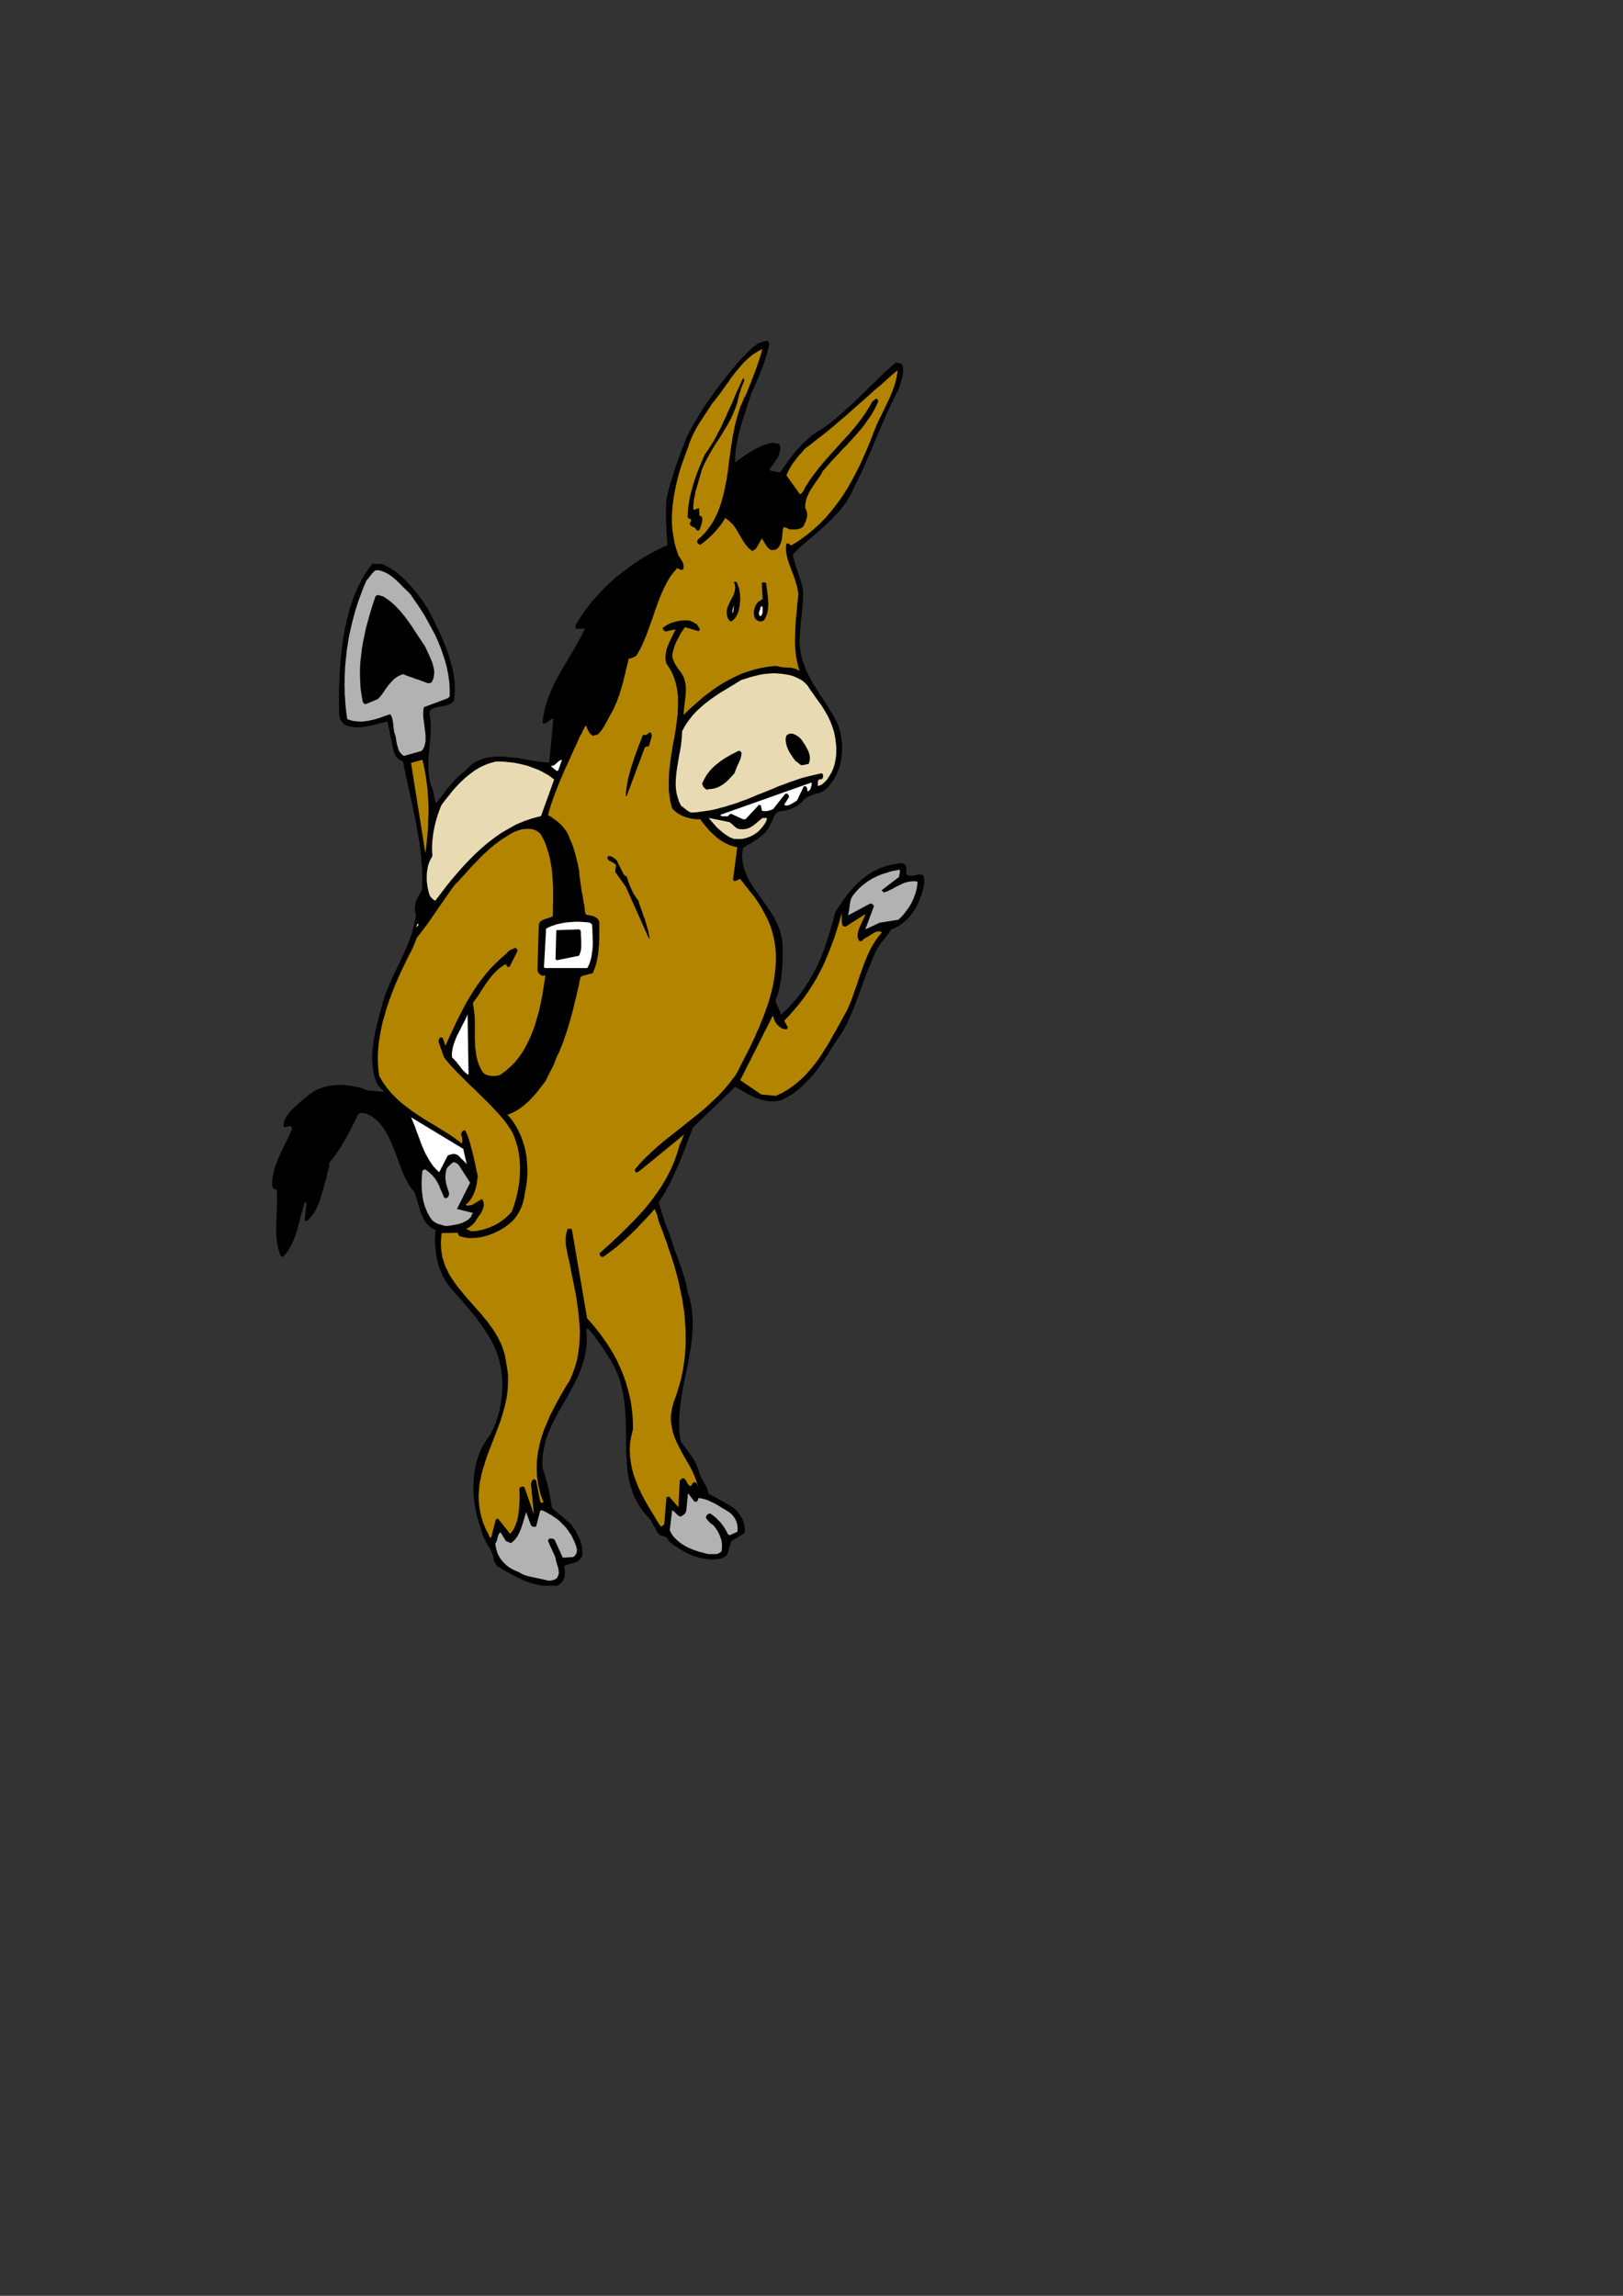 <?xml version="1.0" encoding="utf-8"?>
<!-- Created by UniConvertor 2.0rc4 (https://sk1project.net/) -->
<svg xmlns="http://www.w3.org/2000/svg" height="841.89pt" viewBox="0 0 595.276 841.89" width="595.276pt" version="1.1" xmlns:xlink="http://www.w3.org/1999/xlink" id="4bb52c70-f607-11ea-b213-dcc15c148e23">

<rect x="0" y="0" width="595.276" height="841.89" fill="#333333" stroke="none"/>

<g>
	<g>
		<path style="fill:#000000;" d="M 198.998,581.505 L 204.326,581.505 205.19,581.001 205.91,580.353 206.486,579.561 206.918,578.625 207.134,577.617 207.206,576.537 207.134,575.385 206.918,574.305 207.782,573.873 208.718,573.585 209.654,573.369 210.662,573.081 211.526,572.721 212.39,572.145 213.038,571.425 213.542,570.417 213.614,569.625 213.614,568.833 213.542,568.041 213.47,567.249 213.254,566.529 213.038,565.737 212.822,564.945 212.534,564.225 212.174,563.505 211.814,562.785 211.454,562.065 211.094,561.345 210.662,560.697 210.23,560.049 209.726,559.401 209.294,558.825 202.454,552.993 202.31,552.129 202.166,551.265 202.022,550.401 201.878,549.537 201.734,548.601 201.518,547.737 201.374,546.801 201.158,545.865 200.942,545.001 200.726,544.065 200.438,543.129 200.222,542.193 199.934,541.257 199.646,540.321 199.358,539.457 198.998,538.521 198.926,536.721 198.998,534.921 199.142,533.265 199.43,531.537 199.718,529.881 200.15,528.297 200.654,526.713 201.23,525.201 201.878,523.689 202.598,522.177 203.318,520.665 204.038,519.225 204.83,517.785 205.694,516.345 206.486,514.905 207.35,513.465 208.142,512.025 209.006,510.585 209.798,509.073 210.518,507.633 211.31,506.121 212.03,504.609 212.678,503.097 213.254,501.585 213.758,500.001 214.262,498.345 214.622,496.689 214.91,495.033 215.126,493.305 215.198,491.505 215.198,489.705 215.054,487.833 215.27,487.185 215.774,487.329 216.35,487.833 216.71,488.337 217.79,489.633 218.726,490.929 219.662,492.225 220.598,493.521 221.462,494.817 222.326,496.185 223.19,497.553 224.054,498.921 225.062,500.721 225.926,502.521 226.718,504.321 227.366,506.193 227.87,508.065 228.302,509.937 228.662,511.809 228.95,513.753 229.166,515.697 229.31,517.569 229.454,519.513 229.526,521.457 229.526,523.401 229.598,525.345 229.598,527.289 229.598,529.233 229.67,531.105 229.67,533.049 229.814,534.921 229.886,536.793 230.102,538.665 230.318,540.465 230.606,542.265 231.038,544.065 231.542,545.793 232.118,547.521 232.766,549.177 233.63,550.761 234.566,552.417 235.646,553.929 236.87,555.441 238.238,556.881 238.814,557.673 239.246,558.537 239.678,559.329 240.11,560.121 240.542,560.913 240.974,561.705 241.478,562.353 242.054,563.001 244.43,563.649 244.646,563.937 244.862,564.225 245.078,564.585 245.222,565.089 246.158,565.809 247.166,566.601 248.174,567.321 249.326,568.041 250.406,568.689 251.558,569.337 252.782,569.913 254.006,570.417 255.302,570.849 256.526,571.209 257.894,571.497 259.19,571.713 260.486,571.857 261.854,571.857 263.222,571.713 264.59,571.497 265.022,571.281 265.382,571.137 265.67,570.921 265.958,570.777 266.174,570.561 266.39,570.417 266.606,570.129 266.822,569.913 268.118,565.233 273.014,562.209 273.158,560.913 273.086,559.617 272.798,558.393 272.366,557.241 271.79,556.161 271.07,555.081 270.278,554.145 269.414,553.209 268.262,552.417 267.038,551.697 265.886,551.049 264.662,550.329 263.438,549.681 262.286,549.033 261.062,548.385 259.91,547.737 259.622,546.801 259.334,545.865 258.902,544.929 258.47,544.065 257.966,543.201 257.462,542.265 257.03,541.329 256.526,540.393 256.31,539.457 256.022,538.593 255.662,537.729 255.302,536.865 254.942,536.073 254.51,535.353 254.006,534.561 253.574,533.841 253.07,533.193 252.566,532.473 252.062,531.825 251.558,531.105 251.054,530.457 250.55,529.809 250.046,529.089 249.614,528.441 249.398,526.713 249.182,524.985 249.11,523.257 249.11,521.529 249.11,519.801 249.254,518.073 249.398,516.345 249.614,514.689 249.83,512.961 250.118,511.233 250.406,509.505 250.766,507.777 251.054,506.049 251.414,504.393 251.774,502.665 252.134,500.937 252.494,499.281 252.782,497.553 253.07,495.825 253.358,494.169 253.574,492.441 253.79,490.713 253.934,489.057 254.006,487.329 254.078,485.601 254.078,483.945 253.934,482.217 253.79,480.561 253.502,478.833 253.214,477.177 252.782,475.449 252.206,473.793 251.99,472.425 251.702,471.057 251.342,469.689 250.982,468.321 250.55,467.025 250.118,465.657 249.686,464.361 249.182,463.065 248.75,461.769 248.246,460.473 247.814,459.249 247.31,457.953 246.878,456.657 246.446,455.433 246.086,454.137 245.726,452.841 245.366,452.121 245.078,451.329 244.79,450.609 244.502,449.889 244.214,449.169 243.926,448.449 243.71,447.729 243.494,447.009 243.206,446.289 242.99,445.497 242.774,444.777 242.558,444.057 242.342,443.265 242.054,442.545 241.838,441.753 241.55,440.961 242.558,439.449 243.494,437.937 244.43,436.281 245.294,434.697 246.158,432.969 246.95,431.313 247.742,429.513 248.534,427.785 249.326,425.985 250.046,424.185 250.766,422.385 251.486,420.585 252.134,418.785 252.782,416.985 253.502,415.257 254.15,413.457 269.63,398.553 270.566,399.057 271.502,399.561 272.438,400.137 273.374,400.641 274.382,401.217 275.39,401.721 276.398,402.225 277.406,402.657 278.486,403.017 279.566,403.377 280.646,403.593 281.726,403.809 282.878,403.881 284.03,403.881 285.182,403.737 286.334,403.521 288.422,402.513 290.366,401.361 292.166,400.065 293.894,398.625 295.478,397.113 296.99,395.529 298.43,393.873 299.798,392.145 301.022,390.417 302.318,388.617 303.47,386.817 304.622,385.017 305.774,383.217 306.926,381.489 308.006,379.833 309.158,378.177 310.022,376.521 310.886,374.865 311.606,373.209 312.398,371.481 313.118,369.753 313.766,368.025 314.414,366.297 315.062,364.497 315.71,362.769 316.358,361.041 317.006,359.241 317.654,357.513 318.302,355.785 319.022,354.057 319.742,352.329 320.462,350.601 321.038,349.161 321.758,347.865 322.478,346.713 323.342,345.561 324.206,344.481 325.07,343.401 325.934,342.249 326.726,340.953 328.238,340.305 329.678,339.513 330.974,338.577 332.27,337.497 333.422,336.345 334.43,335.121 335.366,333.753 336.23,332.313 336.806,330.945 337.382,329.577 337.958,328.137 338.39,326.697 338.75,325.257 338.966,323.817 338.966,322.449 338.678,321.153 338.318,320.865 337.814,320.721 337.238,320.649 336.662,320.649 336.158,320.865 335.654,321.009 335.294,321.081 334.862,321.081 334.502,321.081 334.142,321.081 333.71,321.081 333.35,321.153 332.918,320.937 332.63,320.649 332.414,320.217 332.414,319.785 332.414,319.281 332.414,318.705 332.414,318.201 332.342,317.769 331.982,317.121 331.55,316.761 330.902,316.545 330.254,316.545 329.606,316.617 328.886,316.761 328.166,316.833 327.518,316.977 325.574,317.409 323.774,317.985 322.046,318.705 320.39,319.497 318.878,320.433 317.438,321.441 316.07,322.521 314.774,323.673 313.55,324.897 312.398,326.121 311.246,327.489 310.166,328.857 309.158,330.297 308.15,331.737 307.214,333.177 306.278,334.689 305.558,337.569 304.766,340.305 303.974,343.041 303.11,345.705 302.246,348.225 301.238,350.745 300.23,353.121 299.078,355.497 297.854,357.729 296.558,359.961 295.19,362.121 293.678,364.209 292.094,366.297 290.366,368.241 288.494,370.185 286.55,372.057 284.39,367.089 284.75,366.081 285.11,365.001 285.47,363.921 285.758,362.841 285.974,361.689 286.19,360.537 286.406,359.457 286.55,358.305 286.694,357.153 286.838,356.001 286.91,354.849 286.982,353.697 287.054,352.545 287.054,351.393 287.054,350.241 287.054,349.161 287.054,346.353 286.694,343.689 286.046,341.241 285.11,338.865 284.03,336.633 282.734,334.473 281.294,332.385 279.854,330.369 278.414,328.353 276.974,326.409 275.678,324.393 274.454,322.305 273.518,320.217 272.726,318.057 272.294,315.753 272.15,313.377 272.294,313.089 272.294,312.729 272.366,312.441 272.366,312.081 272.366,311.793 272.438,311.505 272.438,311.289 272.51,311.001 273.806,310.137 275.246,309.345 276.686,308.409 278.126,307.473 279.494,306.393 280.718,305.241 281.798,303.873 282.59,302.289 282.95,301.569 283.238,300.849 283.598,300.129 283.886,299.409 284.318,298.761 284.75,298.257 285.326,297.753 286.046,297.465 287.126,297.393 288.278,297.177 289.43,296.889 290.51,296.457 291.59,295.953 292.526,295.377 293.39,294.729 294.11,294.081 294.902,293.145 295.838,292.425 296.918,291.921 297.998,291.489 299.078,291.129 300.23,290.841 301.31,290.409 302.318,289.905 303.542,288.753 304.622,287.529 305.558,286.161 306.422,284.793 307.142,283.281 307.718,281.769 308.15,280.185 308.51,278.529 308.726,276.873 308.87,275.217 308.87,273.489 308.726,271.833 308.51,270.105 308.15,268.377 307.646,266.721 307.07,265.065 306.062,263.121 304.91,261.177 303.758,259.305 302.534,257.433 301.31,255.561 300.086,253.689 298.934,251.817 297.782,249.945 296.774,248.001 295.766,246.057 294.974,243.969 294.254,241.881 293.75,239.721 293.39,237.489 293.246,235.113 293.39,232.665 293.462,231.657 293.534,230.649 293.606,229.641 293.678,228.633 293.822,227.625 293.894,226.617 294.038,225.681 294.11,224.673 294.254,223.737 294.326,222.729 294.398,221.721 294.47,220.713 294.542,219.705 294.542,218.697 294.542,217.689 294.542,216.609 294.398,215.745 294.182,214.809 293.966,214.017 293.75,213.153 293.462,212.289 293.246,211.497 292.958,210.705 292.67,209.841 292.382,209.049 292.094,208.257 291.878,207.465 291.59,206.601 291.374,205.809 291.158,205.017 290.942,204.153 290.798,203.289 292.166,201.921 293.606,200.553 295.118,199.185 296.702,197.889 298.286,196.521 299.942,195.081 301.526,193.713 303.11,192.273 304.694,190.761 306.134,189.249 307.574,187.737 308.942,186.081 310.166,184.425 311.246,182.697 312.254,180.969 313.046,179.097 314.198,176.865 315.278,174.561 316.358,172.329 317.366,170.025 318.374,167.649 319.382,165.345 320.39,163.041 321.326,160.665 322.334,158.361 323.342,155.985 324.35,153.681 325.358,151.377 326.438,149.073 327.518,146.841 328.598,144.609 329.75,142.377 330.038,141.297 330.398,140.145 330.758,138.993 331.046,137.913 331.19,136.761 331.262,135.681 331.19,134.673 330.83,133.665 330.686,133.521 330.398,133.377 330.11,133.233 329.822,133.161 329.462,133.089 329.102,133.017 328.742,133.017 328.454,133.017 326.582,134.673 324.71,136.329 322.91,138.057 321.11,139.857 319.238,141.585 317.438,143.385 315.638,145.113 313.838,146.913 311.966,148.641 310.166,150.297 308.294,151.953 306.422,153.537 304.55,155.049 302.606,156.489 300.662,157.785 298.646,159.009 297.71,159.729 296.774,160.521 295.838,161.385 294.974,162.177 294.11,163.041 293.318,163.905 292.526,164.769 291.734,165.705 291.014,166.569 290.294,167.505 289.502,168.441 288.854,169.377 288.134,170.385 287.414,171.321 286.766,172.329 286.046,173.265 282.59,172.617 282.518,172.329 282.374,172.257 282.302,172.185 282.518,171.753 283.166,170.889 283.814,169.953 284.39,169.089 285.038,168.153 285.542,167.145 285.902,166.065 286.118,164.913 286.19,163.617 286.118,163.473 285.974,163.257 285.758,163.041 285.542,162.753 283.094,162.321 282.158,162.609 281.222,162.897 280.286,163.185 279.422,163.545 278.558,163.905 277.694,164.337 276.83,164.769 276.038,165.201 275.246,165.705 274.454,166.209 273.59,166.713 272.798,167.289 272.006,167.865 271.214,168.369 270.422,169.017 269.63,169.593 269.63,168.081 269.702,166.497 269.846,164.913 270.134,163.329 270.422,161.745 270.71,160.161 271.142,158.505 271.574,156.921 272.006,155.337 272.51,153.681 273.014,152.097 273.518,150.513 274.022,148.929 274.526,147.417 275.03,145.833 275.534,144.321 276.038,143.169 276.542,142.089 277.046,140.937 277.55,139.785 278.054,138.705 278.486,137.553 278.918,136.473 279.422,135.321 279.782,134.241 280.214,133.089 280.574,132.009 280.934,130.857 281.294,129.777 281.582,128.625 281.87,127.545 282.158,126.393 282.086,126.033 281.942,125.601 281.798,125.241 281.51,124.953 279.926,125.241 278.342,125.817 276.974,126.681 275.606,127.833 274.31,129.057 273.086,130.353 271.862,131.649 270.71,132.873 269.27,134.601 267.902,136.257 266.534,137.913 265.238,139.569 263.942,141.225 262.718,142.881 261.494,144.537 260.342,146.193 259.19,147.849 258.11,149.505 256.958,151.233 255.95,152.961 254.87,154.689 253.862,156.489 252.854,158.289 251.918,160.161 251.342,161.601 250.766,163.041 250.262,164.481 249.686,165.921 249.182,167.361 248.678,168.729 248.174,170.169 247.67,171.537 247.238,172.977 246.806,174.345 246.374,175.785 245.942,177.153 245.51,178.593 245.15,180.033 244.79,181.545 244.43,182.985 244.358,184.065 244.286,185.145 244.286,186.225 244.286,187.305 244.214,188.385 244.286,189.465 244.286,190.473 244.286,191.553 244.358,192.561 244.43,193.641 244.43,194.649 244.502,195.657 244.574,196.737 244.646,197.817 244.718,198.825 244.79,199.905 242.27,201.057 239.75,202.353 237.23,203.721 234.782,205.233 232.406,206.817 230.102,208.473 227.798,210.201 225.566,212.001 223.478,213.873 221.39,215.889 219.446,217.977 217.574,220.065 215.774,222.297 214.118,224.529 212.534,226.905 211.094,229.281 211.094,229.641 211.094,229.929 211.094,230.289 211.31,230.577 214.55,230.505 213.614,232.449 212.606,234.393 211.526,236.337 210.374,238.353 209.15,240.369 207.926,242.457 206.702,244.545 205.478,246.633 204.254,248.793 203.174,250.953 202.166,253.185 201.23,255.489 200.438,257.793 199.79,260.169 199.286,262.617 198.998,265.065 199.502,265.281 199.934,265.281 200.366,265.065 200.87,264.705 201.302,264.345 201.806,263.985 202.382,263.625 202.958,263.481 201.446,279.609 199.646,279.537 197.774,279.321 195.83,279.033 193.742,278.673 191.726,278.313 189.638,277.953 187.478,277.737 185.39,277.521 183.302,277.449 181.214,277.521 179.198,277.737 177.326,278.169 175.454,278.889 173.726,279.825 172.07,281.121 170.558,282.705 169.694,283.425 168.83,284.073 168.038,284.793 167.318,285.513 166.598,286.305 165.95,287.025 165.302,287.745 164.654,288.537 164.006,289.257 163.43,290.049 162.854,290.841 162.278,291.561 161.702,292.353 161.126,293.145 160.478,293.865 159.902,294.657 159.614,293.865 159.47,293.073 159.254,292.209 159.11,291.345 158.966,290.481 158.678,289.617 158.39,288.681 157.958,287.817 157.598,286.089 157.31,284.433 157.166,282.777 157.094,281.121 157.094,279.465 157.166,277.881 157.31,276.297 157.454,274.641 157.598,273.057 157.742,271.473 157.886,269.889 157.958,268.233 158.03,266.649 157.958,264.993 157.814,263.337 157.526,261.681 157.598,261.249 157.742,260.745 157.886,260.457 157.958,260.313 158.966,259.737 160.046,259.377 161.27,259.161 162.494,258.945 163.646,258.657 164.798,258.297 165.734,257.721 166.526,256.857 166.742,254.625 166.814,252.321 166.742,250.089 166.454,247.785 166.022,245.481 165.446,243.249 164.798,241.017 164.078,238.785 163.214,236.625 162.35,234.465 161.414,232.377 160.478,230.361 159.542,228.417 158.606,226.545 157.67,224.745 156.806,223.089 156.014,221.937 155.222,220.713 154.358,219.489 153.494,218.265 152.558,217.113 151.55,215.889 150.542,214.737 149.462,213.585 148.382,212.505 147.302,211.497 146.15,210.489 144.998,209.553 143.774,208.761 142.55,208.041 141.326,207.393 140.102,206.817 139.598,206.817 139.094,206.817 138.662,206.817 138.23,206.817 137.87,206.817 137.51,206.817 137.078,206.745 136.718,206.601 135.71,207.897 134.702,209.265 133.766,210.705 132.902,212.145 132.11,213.657 131.318,215.169 130.67,216.753 129.95,218.409 129.374,220.065 128.798,221.721 128.222,223.449 127.79,225.249 127.286,226.977 126.926,228.777 126.494,230.577 126.206,232.377 125.846,234.249 125.63,236.121 125.342,237.993 125.126,239.793 124.982,241.665 124.766,243.537 124.694,245.409 124.55,247.281 124.478,249.153 124.406,250.953 124.334,252.825 124.334,254.625 124.334,256.425 124.334,258.225 124.334,259.953 124.334,261.681 124.406,262.401 124.55,262.977 124.694,263.481 124.91,263.985 125.198,264.417 125.486,264.777 125.774,265.209 126.134,265.569 126.998,266.001 127.934,266.289 128.87,266.505 129.878,266.649 130.886,266.721 131.894,266.721 132.974,266.577 133.982,266.433 135.062,266.289 136.142,266.073 137.15,265.857 138.158,265.569 139.166,265.281 140.174,265.065 141.11,264.777 142.046,264.561 142.262,265.281 142.406,266.001 142.55,266.793 142.766,267.585 142.91,268.449 143.054,269.313 143.198,270.105 143.414,270.897 143.702,272.193 143.918,273.489 144.206,274.785 144.566,276.009 145.07,277.089 145.79,278.025 146.654,278.745 147.806,279.249 148.094,280.689 148.382,282.129 148.67,283.569 148.958,285.009 149.318,286.521 149.606,287.961 149.966,289.401 150.254,290.913 150.614,292.353 150.902,293.793 151.262,295.305 151.55,296.745 151.838,298.257 152.198,299.769 152.486,301.209 152.774,302.721 152.99,304.161 153.278,305.673 153.494,307.185 153.782,308.625 153.998,310.137 154.142,311.649 154.358,313.089 154.502,314.601 154.574,316.113 154.718,317.553 154.79,319.065 154.862,320.577 154.862,322.017 154.862,323.529 154.79,324.969 154.718,326.481 154.142,327.345 153.566,328.353 152.99,329.433 152.558,330.585 152.27,331.809 152.126,333.105 152.27,334.401 152.558,335.697 152.198,337.785 151.694,339.801 151.19,341.817 150.542,343.761 149.822,345.633 149.03,347.505 148.238,349.377 147.374,351.249 146.51,353.121 145.574,354.993 144.71,356.865 143.774,358.809 142.91,360.753 142.046,362.841 141.254,364.929 140.534,367.089 140.03,369.033 139.454,371.049 138.95,372.993 138.446,375.009 137.942,377.025 137.51,379.041 137.15,381.057 136.862,383.073 136.646,385.017 136.502,386.961 136.502,388.905 136.646,390.777 136.862,392.649 137.294,394.521 137.87,396.249 138.59,397.977 138.95,398.337 139.31,398.697 139.67,399.057 139.958,399.345 140.246,399.633 140.534,399.921 140.75,400.137 140.894,400.353 135.206,399.921 133.694,399.417 132.182,398.913 130.67,398.553 129.158,398.265 127.574,398.049 126.062,397.905 124.55,397.833 122.966,397.905 121.454,398.049 120.014,398.337 118.574,398.697 117.134,399.201 115.766,399.849 114.47,400.641 113.246,401.505 112.022,402.513 110.726,403.593 109.358,404.817 107.99,406.041 106.694,407.265 105.614,408.633 104.75,410.001 104.174,411.441 104.03,412.953 104.174,413.241 104.39,413.313 104.606,413.385 104.894,413.313 105.254,413.241 105.542,413.169 105.902,413.025 106.19,412.953 106.55,413.025 106.838,413.169 107.054,413.529 107.198,413.889 106.694,415.041 106.118,416.265 105.542,417.489 104.894,418.785 104.246,420.081 103.67,421.377 103.022,422.673 102.446,423.969 101.87,425.337 101.366,426.705 100.862,428.001 100.502,429.441 100.142,430.809 99.926,432.177 99.854,433.617 99.854,434.985 100.07,435.417 100.286,435.777 100.358,435.921 100.43,435.993 100.646,435.993 100.934,436.137 101.222,436.209 101.438,436.281 101.582,437.721 101.582,439.233 101.582,440.745 101.582,442.257 101.51,443.841 101.438,445.425 101.366,446.937 101.366,448.521 101.294,450.105 101.294,451.689 101.366,453.201 101.51,454.785 101.726,456.297 102.014,457.809 102.446,459.249 102.95,460.689 103.094,460.689 103.31,460.761 103.598,460.905 103.814,460.905 104.606,460.041 105.398,459.033 106.046,458.025 106.694,456.873 107.27,455.721 107.774,454.497 108.278,453.201 108.71,451.833 109.142,450.465 109.502,449.097 109.862,447.729 110.222,446.361 110.582,444.993 111.014,443.625 111.374,442.257 111.734,440.961 111.878,440.961 112.022,440.961 112.166,440.961 112.454,440.961 111.734,447.513 112.022,447.585 112.094,447.729 112.166,447.873 112.526,447.729 113.318,447.081 114.038,446.361 114.686,445.497 115.262,444.633 115.766,443.697 116.27,442.761 116.702,441.753 117.134,440.673 117.494,439.593 117.854,438.513 118.142,437.361 118.502,436.281 118.79,435.129 119.078,434.049 119.438,432.897 119.798,431.817 119.87,431.097 120.014,430.377 120.158,429.729 120.374,429.009 120.59,428.361 120.734,427.713 120.806,427.065 120.734,426.489 121.526,425.481 122.318,424.473 123.11,423.393 123.83,422.385 124.55,421.305 125.198,420.225 125.846,419.145 126.494,417.993 127.142,416.913 127.79,415.761 128.366,414.609 129.014,413.385 129.59,412.233 130.166,411.009 130.814,409.785 131.39,408.561 131.894,408.273 132.47,408.129 133.046,408.129 133.766,408.273 134.414,408.417 135.062,408.705 135.71,408.993 136.214,409.281 137.87,410.505 139.31,411.945 140.534,413.529 141.614,415.257 142.622,417.057 143.486,418.929 144.278,420.873 145.07,422.817 145.79,424.833 146.51,426.777 147.23,428.721 148.022,430.665 148.886,432.465 149.822,434.193 150.902,435.849 152.126,437.289 152.414,438.225 152.702,439.161 152.99,440.169 153.278,441.177 153.566,442.185 153.854,443.193 154.142,444.129 154.502,445.137 154.934,446.073 155.366,447.009 155.87,447.801 156.446,448.593 157.166,449.385 157.886,450.033 158.75,450.537 159.758,451.041 159.614,452.625 159.542,454.281 159.542,455.865 159.686,457.449 159.83,458.961 160.046,460.545 160.334,462.057 160.694,463.497 161.126,464.937 161.702,466.305 162.278,467.673 162.998,469.041 163.718,470.265 164.582,471.489 165.59,472.713 166.598,473.793 167.606,474.945 168.686,476.097 169.694,477.249 170.702,478.473 171.638,479.625 172.646,480.777 173.582,481.929 174.518,483.081 175.382,484.305 176.246,485.457 177.11,486.609 177.902,487.833 178.622,488.985 179.414,490.209 180.062,491.361 180.71,492.585 181.646,494.601 182.438,496.689 183.086,498.777 183.59,500.865 183.95,503.025 184.166,505.185 184.238,507.345 184.238,509.505 184.094,511.665 183.806,513.825 183.446,515.913 183.014,518.001 182.366,520.089 181.718,522.105 180.854,524.049 179.99,525.921 178.622,527.721 177.398,529.665 176.318,531.681 175.526,533.841 174.806,536.001 174.302,538.233 173.942,540.465 173.726,542.769 173.654,545.073 173.654,547.449 173.87,549.825 174.158,552.129 174.59,554.433 175.166,556.737 175.814,558.969 176.534,561.201 176.966,562.785 177.614,564.153 178.262,565.521 179.054,566.817 179.774,568.041 180.422,569.409 180.926,570.777 181.142,572.289 181.43,572.937 181.718,573.369 182.006,573.801 182.294,574.305 183.23,574.809 184.094,575.385 185.03,575.889 185.966,576.465 186.974,576.969 187.91,577.545 188.918,578.049 189.926,578.553 191.006,579.057 192.014,579.489 193.094,579.921 194.246,580.353 195.398,580.713 196.55,581.001 197.774,581.289 198.998,581.505 Z" />
		<path style="fill:#b2b2b2;" d="M 201.014,579.633 L 201.446,579.633 201.878,579.633 202.31,579.561 202.814,579.417 203.246,579.345 203.606,579.129 203.966,578.913 204.326,578.625 204.758,577.689 204.974,576.825 204.902,575.961 204.758,575.097 204.47,574.161 204.182,573.225 203.894,572.289 203.75,571.209 203.39,570.345 203.03,569.553 202.67,568.833 202.382,568.113 202.022,567.393 201.662,566.673 201.374,565.881 201.014,565.089 201.014,564.873 201.158,564.657 201.23,564.441 201.446,564.297 201.95,564.153 202.526,564.225 203.03,564.369 203.39,564.585 206.414,571.209 210.158,570.993 210.518,570.777 210.806,570.489 211.094,570.129 211.382,569.697 211.526,569.193 211.598,568.617 211.598,568.113 211.454,567.537 211.094,566.313 210.59,565.161 210.086,564.081 209.582,563.001 208.934,562.065 208.286,561.129 207.566,560.193 206.846,559.401 206.054,558.609 205.262,557.817 204.398,557.097 203.462,556.449 202.526,555.801 201.518,555.225 200.51,554.649 199.502,554.145 199.07,553.929 198.71,553.857 198.422,553.857 198.134,554.001 196.622,559.833 196.406,559.833 196.19,559.833 195.902,559.905 195.614,559.905 195.398,559.833 195.182,559.689 194.966,559.545 194.75,559.329 192.95,554.505 192.518,556.017 192.086,557.529 191.582,559.113 191.078,560.625 190.43,562.137 189.638,563.577 188.702,564.801 187.406,565.881 185.534,565.089 183.59,561.921 183.158,562.281 182.87,562.713 182.654,563.217 182.51,563.793 182.366,564.441 182.222,565.017 181.934,565.593 181.646,566.097 182.006,568.113 182.582,569.841 183.446,571.425 184.454,572.721 185.678,573.945 187.046,574.953 188.63,575.817 190.358,576.537 191.582,577.257 192.878,577.761 194.174,578.121 195.542,578.409 196.91,578.697 198.278,578.985 199.646,579.273 201.014,579.633 Z" />
		<path style="fill:#b2b2b2;" d="M 259.91,569.913 L 260.486,569.913 261.134,569.913 261.782,569.913 262.358,569.913 263.006,569.841 263.582,569.625 264.086,569.337 264.59,568.977 264.806,567.681 264.806,566.385 264.662,565.089 264.302,563.865 263.798,562.641 263.222,561.489 262.502,560.409 261.71,559.401 261.278,559.041 260.846,558.753 260.414,558.393 260.054,558.033 259.694,557.601 259.334,557.241 259.118,556.881 258.902,556.449 259.118,555.873 259.334,555.513 259.766,555.225 260.414,554.937 261.422,555.657 262.43,556.449 263.366,557.385 264.302,558.321 265.094,559.401 265.814,560.409 266.462,561.561 267.038,562.713 267.182,562.713 267.326,562.785 267.398,562.857 267.614,563.001 270.422,561.705 270.566,560.697 270.494,559.689 270.35,558.753 269.99,557.745 269.558,556.881 268.982,556.017 268.334,555.297 267.614,554.649 266.246,553.785 264.878,552.993 263.51,552.129 262.142,551.337 260.774,550.689 259.334,550.041 257.822,549.609 256.238,549.321 256.094,549.609 256.022,549.969 255.878,550.329 255.59,550.617 255.446,550.689 255.158,550.689 254.87,550.689 254.654,550.617 252.35,547.521 251.702,554.001 251.486,554.649 251.054,555.225 250.478,555.657 249.83,556.089 249.398,556.089 248.966,555.873 248.534,555.585 248.174,555.225 247.814,554.865 247.382,554.433 246.95,554.073 246.518,553.785 245.654,561.201 246.158,562.137 246.662,563.001 247.31,563.793 248.03,564.513 248.75,565.161 249.542,565.809 250.406,566.385 251.342,566.961 252.278,567.465 253.286,567.897 254.294,568.329 255.374,568.689 256.454,569.049 257.606,569.337 258.758,569.625 259.91,569.913 Z" />
		<path style="fill:#b28400;" d="M 180.206,563.649 L 181.79,557.385 181.862,557.241 182.006,557.097 182.294,557.025 182.654,556.881 187.118,562.497 187.766,561.705 188.342,560.841 188.774,559.977 189.206,558.969 189.566,557.961 189.854,556.881 190.07,555.801 190.214,554.649 190.358,553.569 190.43,552.417 190.502,551.265 190.574,550.113 190.574,549.033 190.574,547.881 190.502,546.801 190.502,545.793 190.646,545.649 190.862,545.433 191.078,545.289 191.294,545.145 191.438,545.145 191.726,545.145 192.014,545.217 192.302,545.289 195.83,555.297 194.75,544.281 194.822,543.849 194.966,543.345 195.254,542.841 195.614,542.481 195.902,542.481 196.19,542.553 196.406,542.697 196.622,542.913 198.134,550.617 198.278,550.905 198.638,551.049 198.998,551.049 199.358,550.905 198.206,547.809 197.486,544.713 196.982,541.689 196.838,538.737 196.91,535.785 197.27,532.833 197.846,529.953 198.566,527.145 199.502,524.409 200.654,521.673 201.806,518.937 203.174,516.273 204.542,513.681 205.982,511.089 207.494,508.569 209.006,506.121 210.086,503.601 210.95,501.081 211.67,498.561 212.102,495.969 212.462,493.377 212.606,490.785 212.678,488.193 212.534,485.601 212.318,483.009 212.03,480.417 211.67,477.897 211.31,475.305 210.806,472.785 210.302,470.193 209.798,467.745 209.294,465.225 209.15,464.289 208.934,463.281 208.718,462.345 208.502,461.409 208.286,460.473 208.07,459.465 207.926,458.529 207.71,457.593 207.566,456.729 207.494,455.793 207.494,454.929 207.494,453.993 207.566,453.129 207.71,452.337 207.926,451.473 208.214,450.681 208.574,450.609 208.862,450.609 209.222,450.609 209.726,450.681 215.342,483.441 217.142,485.457 218.87,487.545 220.526,489.705 222.11,491.937 223.622,494.241 225.062,496.617 226.358,499.065 227.51,501.585 228.59,504.177 229.526,506.841 230.318,509.577 231.038,512.385 231.542,515.193 231.902,518.073 232.118,521.025 232.19,524.049 231.542,526.641 231.11,529.161 230.966,531.609 231.11,534.057 231.398,536.433 231.83,538.737 232.478,540.969 233.27,543.201 234.134,545.361 235.142,547.521 236.222,549.609 237.374,551.697 238.598,553.713 239.822,555.729 240.974,557.673 242.198,559.617 242.702,559.689 243.062,559.473 243.35,559.185 243.638,558.825 244.43,549.105 244.574,549.033 244.862,548.961 245.078,548.817 245.438,548.817 248.822,552.705 249.326,542.913 249.542,542.769 249.758,542.553 249.974,542.337 250.19,542.121 250.478,542.121 250.766,542.121 250.982,542.265 251.198,542.409 251.414,542.697 251.63,542.985 251.846,543.345 251.99,543.849 252.206,544.065 252.494,544.425 252.782,544.713 253.142,545.001 253.574,544.785 253.79,544.353 254.078,543.849 254.654,543.489 255.014,543.561 255.302,543.705 255.518,543.921 255.662,544.281 255.806,544.641 255.95,545.001 256.094,545.433 256.238,545.793 255.662,543.777 254.942,541.833 254.15,539.961 253.214,538.089 252.206,536.289 251.126,534.489 250.118,532.689 249.182,530.889 248.246,529.017 247.454,527.145 246.806,525.201 246.374,523.257 246.086,521.169 246.086,519.009 246.446,516.705 247.022,514.329 247.814,512.169 248.534,510.081 249.182,507.921 249.758,505.833 250.19,503.745 250.622,501.585 250.91,499.497 251.198,497.409 251.342,495.321 251.486,493.233 251.486,491.145 251.486,489.057 251.414,486.969 251.27,484.881 251.126,482.793 250.91,480.705 250.55,478.617 250.262,476.529 249.83,474.513 249.398,472.425 248.966,470.337 248.462,468.321 247.886,466.233 247.31,464.145 246.662,462.129 246.014,460.041 245.294,458.025 244.646,455.937 243.854,453.921 243.134,451.833 242.342,449.817 241.55,447.729 241.406,447.081 241.262,446.505 241.118,445.929 240.974,445.425 240.758,444.921 240.542,444.417 240.326,443.913 240.11,443.337 239.102,444.489 238.094,445.641 237.014,446.793 235.934,447.945 234.782,449.097 233.702,450.321 232.478,451.473 231.326,452.625 230.102,453.777 228.878,454.857 227.654,455.937 226.43,457.017 225.134,458.025 223.838,459.033 222.542,459.969 221.246,460.905 221.102,460.905 220.814,460.905 220.526,460.833 220.31,460.689 220.166,460.545 220.094,460.329 219.95,460.041 219.806,459.681 222.11,457.593 224.414,455.505 226.718,453.345 228.95,451.185 231.182,448.953 233.342,446.721 235.502,444.417 237.518,442.041 239.462,439.521 241.262,437.001 242.99,434.409 244.574,431.673 246.014,428.865 247.31,425.913 248.39,422.817 249.326,419.649 249.614,419.145 249.83,418.641 250.046,418.137 250.262,417.633 250.406,417.129 250.622,416.697 250.838,416.265 251.054,415.905 234.854,429.153 234.35,429.513 233.846,429.801 233.414,429.945 233.054,429.873 233.054,429.657 232.982,429.369 232.838,429.081 232.838,428.865 234.782,426.561 236.87,424.401 239.102,422.313 241.406,420.225 243.782,418.209 246.302,416.265 248.75,414.321 251.27,412.305 253.79,410.289 256.31,408.273 258.83,406.185 261.206,403.953 263.582,401.721 265.814,399.273 267.902,396.753 269.918,394.089 270.782,392.505 271.574,390.849 272.438,389.193 273.302,387.465 274.238,385.737 275.102,383.937 275.966,382.137 276.83,380.337 277.622,378.465 278.486,376.593 279.206,374.721 279.998,372.849 280.718,370.905 281.366,369.033 282.014,367.089 282.59,365.073 283.094,363.129 283.526,361.185 283.886,359.241 284.174,357.225 284.39,355.281 284.534,353.337 284.606,351.321 284.534,349.377 284.39,347.433 284.102,345.489 283.742,343.617 283.238,341.673 282.662,339.801 281.87,337.857 281.006,336.057 279.998,334.185 279.566,333.393 279.134,332.601 278.63,331.809 278.126,331.017 277.622,330.225 277.118,329.505 276.542,328.713 275.966,327.993 275.39,327.273 274.814,326.553 274.238,325.833 273.662,325.113 273.086,324.393 272.582,323.673 272.006,323.025 271.502,322.305 269.63,323.097 269.342,323.025 269.126,322.953 268.91,322.809 268.838,322.593 270.422,310.713 269.342,310.425 268.262,310.137 267.254,309.777 266.246,309.273 265.31,308.769 264.374,308.193 263.51,307.617 262.646,306.897 261.854,306.177 261.062,305.457 260.27,304.665 259.55,303.873 258.83,303.009 258.11,302.145 257.462,301.281 256.814,300.417 255.446,300.417 254.006,300.273 252.638,299.985 251.27,299.553 249.974,299.049 248.678,298.329 247.526,297.465 246.518,296.457 246.086,294.801 245.726,293.145 245.51,291.489 245.294,289.761 245.294,288.033 245.294,286.305 245.366,284.577 245.438,282.849 245.654,281.121 245.87,279.321 246.086,277.593 246.374,275.865 246.662,274.065 246.95,272.337 247.31,270.609 247.598,268.809 247.886,267.081 248.102,265.425 248.318,263.697 248.534,261.969 248.606,260.313 248.678,258.657 248.678,257.001 248.678,255.417 248.462,253.761 248.246,252.249 247.886,250.665 247.454,249.153 246.878,247.641 246.23,246.201 245.366,244.761 244.43,243.393 244.214,242.457 244.07,241.593 244.07,240.729 244.142,239.937 244.286,239.073 244.43,238.281 244.718,237.489 245.006,236.697 245.294,235.977 245.654,235.185 246.014,234.465 246.374,233.745 246.734,232.953 247.094,232.233 247.454,231.513 247.742,230.793 243.998,231.585 243.71,231.369 243.422,231.153 243.206,230.793 242.99,230.289 243.926,229.641 244.934,228.993 246.086,228.489 247.382,228.057 248.678,227.769 250.046,227.553 251.414,227.481 252.854,227.553 253.286,227.769 253.718,227.913 254.078,228.057 254.366,228.201 254.654,228.417 254.942,228.561 255.23,228.705 255.59,228.921 256.742,230.793 256.67,230.937 256.382,231.297 256.094,231.513 256.022,231.369 251.198,230.001 250.478,231.081 249.686,232.233 248.966,233.601 248.246,234.969 247.598,236.409 247.094,237.849 246.734,239.361 246.518,240.873 246.95,242.025 247.382,243.105 247.886,243.969 248.462,244.833 249.038,245.625 249.614,246.417 250.19,247.281 250.694,248.217 250.982,249.009 251.198,249.873 251.414,250.665 251.486,251.529 251.558,252.393 251.558,253.257 251.486,254.121 251.486,254.985 251.342,255.849 251.27,256.785 251.126,257.649 251.054,258.585 250.91,259.449 250.838,260.385 250.766,261.249 250.694,262.185 252.422,260.529 254.222,258.873 256.022,257.289 257.822,255.705 259.694,254.265 261.638,252.825 263.654,251.457 265.67,250.233 267.758,249.081 269.918,248.001 272.15,246.993 274.454,246.201 276.83,245.481 279.35,244.905 281.87,244.473 284.534,244.185 285.758,244.473 286.982,244.689 288.134,244.761 289.214,244.833 290.294,244.905 291.302,245.121 292.31,245.481 293.246,246.057 292.742,244.329 292.382,242.673 292.022,240.945 291.806,239.145 291.662,237.417 291.59,235.617 291.59,233.889 291.662,232.089 291.734,230.289 291.806,228.489 291.95,226.689 292.166,224.889 292.31,223.089 292.454,221.289 292.67,219.489 292.814,217.689 292.598,216.465 292.382,215.241 292.022,214.017 291.662,212.793 291.23,211.569 290.798,210.417 290.366,209.265 289.934,208.113 289.502,206.961 289.142,205.809 288.782,204.729 288.566,203.649 288.35,202.569 288.278,201.489 288.278,200.409 288.422,199.401 288.926,199.257 289.358,199.473 289.79,199.761 290.294,199.977 293.174,198.177 295.838,196.233 298.358,194.145 300.734,191.985 302.966,189.681 305.054,187.233 306.998,184.713 308.87,182.121 310.598,179.385 312.254,176.577 313.766,173.697 315.278,170.745 316.646,167.721 318.014,164.625 319.31,161.457 320.534,158.289 321.11,156.849 321.686,155.481 322.334,154.041 323.054,152.673 323.702,151.305 324.35,150.009 324.998,148.641 325.646,147.273 326.294,145.905 326.87,144.537 327.446,143.097 327.95,141.729 328.382,140.289 328.742,138.777 329.03,137.265 329.246,135.753 327.086,137.553 324.998,139.425 322.91,141.297 320.75,143.097 318.662,144.969 316.574,146.841 314.414,148.713 312.326,150.585 310.238,152.457 308.078,154.257 305.99,156.057 303.83,157.857 301.67,159.585 299.51,161.241 297.35,162.969 295.19,164.553 294.182,165.777 293.174,166.857 292.238,168.009 291.374,169.161 290.51,170.313 289.79,171.537 289.07,172.905 288.422,174.273 293.39,181.257 293.894,180.969 294.254,180.609 294.614,180.177 294.83,179.673 295.118,179.097 295.334,178.593 295.694,178.089 296.054,177.585 297.35,175.569 298.79,173.625 300.23,171.753 301.814,169.809 303.398,168.009 305.054,166.137 306.71,164.337 308.366,162.465 310.022,160.665 311.678,158.865 313.262,156.993 314.774,155.121 316.214,153.177 317.582,151.233 318.806,149.217 319.958,147.201 320.318,146.985 320.606,146.697 320.894,146.481 321.254,146.193 321.614,146.265 321.83,146.481 322.046,146.769 322.118,147.201 321.326,149.001 320.39,150.729 319.382,152.457 318.23,154.041 317.078,155.697 315.854,157.281 314.558,158.793 313.19,160.305 311.822,161.817 310.454,163.329 309.014,164.769 307.646,166.281 306.278,167.721 304.91,169.161 303.614,170.673 302.318,172.185 302.102,172.401 301.958,172.545 301.814,172.689 301.742,172.761 301.382,173.481 300.95,174.273 300.446,174.993 299.942,175.785 299.366,176.505 298.862,177.297 298.286,178.089 297.782,178.881 297.278,179.673 296.774,180.537 296.414,181.401 295.982,182.265 295.694,183.201 295.478,184.209 295.334,185.217 295.334,186.297 295.766,187.161 295.982,188.025 296.054,188.817 295.982,189.609 295.766,190.401 295.55,191.121 295.19,191.841 294.902,192.561 294.542,193.137 293.966,193.569 293.318,193.857 292.598,194.073 291.806,194.145 290.942,194.145 290.15,194.145 289.43,194.073 288.926,193.785 288.422,193.569 287.918,193.425 287.414,193.281 287.126,194.217 286.982,195.369 286.91,196.521 286.766,197.673 286.478,198.825 286.046,199.905 285.47,200.841 284.534,201.561 284.246,201.633 283.886,201.633 283.526,201.705 283.094,201.777 282.446,201.489 281.87,201.057 281.366,200.553 280.934,199.905 280.574,199.329 280.214,198.681 279.782,198.033 279.422,197.457 277.55,200.769 277.262,201.129 276.902,201.489 276.47,201.777 275.894,202.065 275.174,201.489 274.454,200.913 273.878,200.193 273.302,199.473 272.726,198.609 272.222,197.817 271.718,196.953 271.214,196.089 270.71,195.225 270.206,194.361 269.63,193.497 269.054,192.633 268.334,191.913 267.614,191.193 266.822,190.545 265.958,189.969 265.166,191.337 264.23,192.633 263.15,193.929 262.07,195.225 260.846,196.449 259.622,197.601 258.326,198.681 257.03,199.689 256.598,199.761 256.31,199.545 255.95,199.257 255.734,198.897 255.734,198.681 255.734,198.465 255.806,198.177 255.95,197.889 257.318,196.665 258.542,195.441 259.622,194.073 260.63,192.705 261.566,191.265 262.358,189.753 263.078,188.241 263.726,186.657 264.302,185.001 264.806,183.345 265.238,181.689 265.67,179.961 266.03,178.161 266.39,176.433 266.678,174.633 266.966,172.833 267.182,170.961 267.398,169.161 267.686,167.289 267.902,165.489 268.19,163.617 268.478,161.817 268.766,159.945 269.126,158.145 269.486,156.345 269.918,154.545 270.422,152.745 270.926,151.017 271.502,149.289 272.222,147.633 272.942,145.905 273.806,144.321 274.166,143.313 274.598,142.305 274.958,141.297 275.39,140.289 275.75,139.281 276.182,138.273 276.542,137.193 276.974,136.185 277.334,135.177 277.694,134.169 278.054,133.089 278.414,132.081 278.702,131.073 279.062,130.065 279.35,128.985 279.638,127.977 278.126,128.769 276.686,129.633 275.318,130.641 274.022,131.793 272.798,132.945 271.646,134.241 270.494,135.609 269.342,136.977 268.262,138.417 267.254,139.929 266.174,141.369 265.166,142.809 264.158,144.249 263.078,145.617 262.07,146.913 260.99,148.209 260.414,149.217 259.766,150.153 259.19,151.089 258.542,152.025 257.966,152.961 257.318,153.897 256.742,154.761 256.166,155.697 255.59,156.633 255.086,157.569 254.582,158.577 254.078,159.585 253.574,160.665 253.142,161.745 252.71,162.897 252.35,164.121 251.414,166.497 250.55,168.945 249.686,171.393 248.966,173.841 248.318,176.361 247.742,178.953 247.238,181.473 246.878,183.993 246.59,186.585 246.446,189.105 246.446,191.625 246.59,194.073 246.95,196.521 247.382,198.969 248.03,201.345 248.822,203.649 249.182,204.225 249.614,204.873 249.974,205.449 250.334,206.025 250.55,206.601 250.694,207.249 250.766,207.897 250.622,208.617 250.406,208.833 250.19,208.977 249.902,208.977 249.614,208.905 249.254,208.761 248.966,208.617 248.606,208.473 248.318,208.401 246.95,209.985 245.726,211.641 244.646,213.513 243.638,215.457 242.702,217.473 241.838,219.561 241.046,221.721 240.254,223.881 239.534,226.113 238.742,228.273 237.95,230.505 237.158,232.665 236.294,234.753 235.43,236.769 234.422,238.713 233.342,240.513 233.126,240.657 232.838,240.801 232.55,240.945 232.19,241.089 231.83,241.233 231.47,241.377 231.038,241.449 230.606,241.593 230.246,242.961 229.958,244.257 229.598,245.625 229.31,246.993 228.95,248.289 228.662,249.585 228.302,250.953 227.942,252.249 227.51,253.545 227.15,254.841 226.646,256.065 226.214,257.361 225.638,258.585 225.134,259.809 224.486,261.033 223.838,262.185 223.334,263.121 222.83,264.057 222.326,264.993 221.822,265.929 221.246,266.865 220.67,267.729 220.022,268.521 219.302,269.313 217.43,269.817 216.998,269.529 216.566,269.169 216.206,268.737 215.918,268.233 215.63,267.729 215.414,267.225 215.198,266.649 215.054,266.073 214.622,266.433 214.334,266.865 214.046,267.369 213.83,267.873 213.614,268.377 213.398,268.881 213.11,269.385 212.75,269.889 211.958,271.689 211.166,273.489 210.302,275.289 209.51,277.089 208.718,278.817 207.926,280.617 207.062,282.417 206.342,284.145 205.55,285.945 204.83,287.745 204.11,289.545 203.39,291.417 202.742,293.217 202.094,295.089 201.518,296.961 201.014,298.905 202.31,299.697 203.534,300.561 204.758,301.497 205.838,302.505 206.774,303.585 207.71,304.809 208.43,306.177 209.006,307.617 209.366,308.337 209.654,309.057 209.942,309.777 210.158,310.497 210.446,311.289 210.662,312.009 210.878,312.729 211.094,313.449 211.238,314.169 211.454,314.889 211.598,315.609 211.814,316.329 211.958,317.049 212.102,317.769 212.246,318.489 212.39,319.209 212.462,320.217 212.534,321.153 212.678,322.161 212.822,323.169 212.966,324.105 213.11,325.113 213.254,326.049 213.398,327.057 213.614,327.993 213.758,328.929 213.902,329.937 214.046,330.873 214.262,331.809 214.406,332.817 214.478,333.753 214.622,334.689 214.766,335.049 214.91,335.265 214.982,335.409 215.054,335.481 215.702,335.553 216.422,335.697 217.142,335.841 217.862,336.057 218.51,336.417 219.086,336.849 219.518,337.353 219.806,338.073 219.806,339.225 219.806,340.377 219.806,341.529 219.806,342.753 219.806,343.905 219.734,345.129 219.734,346.281 219.59,347.505 219.518,348.657 219.374,349.881 219.158,351.033 218.942,352.257 218.654,353.409 218.294,354.561 217.862,355.713 217.43,356.865 213.542,357.873 213.326,358.017 213.254,358.017 213.182,358.161 212.894,358.377 212.534,360.105 212.174,361.833 211.742,363.561 211.382,365.289 210.95,367.017 210.518,368.817 210.086,370.545 209.654,372.273 209.15,374.001 208.646,375.729 208.142,377.457 207.566,379.185 206.99,380.841 206.414,382.569 205.694,384.225 205.046,385.881 204.902,386.241 204.686,386.529 204.542,386.817 204.398,387.105 204.254,387.393 204.182,387.681 204.038,387.969 203.894,388.257 203.534,389.337 203.102,390.417 202.67,391.353 202.166,392.289 201.662,393.225 201.23,394.161 200.726,395.097 200.294,396.105 199.574,397.113 198.854,398.049 198.062,399.057 197.342,399.993 196.55,401.001 195.758,401.865 194.894,402.801 194.102,403.665 193.166,404.457 192.302,405.249 191.366,405.969 190.358,406.689 189.35,407.337 188.342,407.841 187.262,408.345 186.11,408.777 187.334,410.145 188.414,411.657 189.35,413.169 190.214,414.825 191.006,416.481 191.654,418.209 192.23,420.009 192.662,421.809 193.022,423.681 193.238,425.553 193.382,427.497 193.454,429.441 193.382,431.313 193.238,433.257 192.95,435.201 192.59,437.073 192.446,438.009 192.302,438.945 192.086,439.881 191.87,440.745 191.582,441.681 191.294,442.473 190.934,443.337 190.574,444.057 190.142,444.849 189.71,445.569 189.206,446.289 188.63,447.009 188.054,447.657 187.406,448.233 186.758,448.809 186.038,449.385 185.102,450.033 184.166,450.609 183.23,451.185 182.15,451.689 181.142,452.193 179.99,452.625 178.91,453.057 177.758,453.345 176.606,453.633 175.454,453.849 174.302,453.921 173.15,453.993 171.998,453.993 170.846,453.849 169.766,453.633 168.614,453.345 168.398,453.057 168.11,452.769 167.966,452.481 167.822,452.049 161.99,452.193 161.774,454.137 161.702,455.937 161.774,457.737 161.99,459.465 162.278,461.121 162.782,462.705 163.286,464.289 164.006,465.729 164.726,467.241 165.59,468.609 166.526,470.049 167.462,471.345 168.542,472.713 169.622,474.009 170.702,475.377 171.854,476.673 173.006,477.969 174.158,479.265 175.31,480.561 176.462,481.857 177.542,483.225 178.694,484.521 179.702,485.961 180.71,487.329 181.646,488.769 182.51,490.281 183.302,491.793 184.022,493.377 184.598,495.033 185.102,496.689 185.462,498.489 185.75,500.289 186.11,502.377 186.326,504.465 186.326,506.553 186.254,508.569 186.11,510.585 185.822,512.529 185.39,514.545 184.958,516.417 184.382,518.361 183.806,520.305 183.158,522.177 182.438,524.049 181.718,525.921 180.998,527.793 180.278,529.665 179.558,531.537 178.838,533.409 178.19,535.281 177.614,537.153 177.038,539.025 176.534,540.897 176.174,542.769 175.814,544.641 175.67,546.585 175.526,548.529 175.598,550.473 175.814,552.489 176.102,554.433 176.606,556.449 177.254,558.537 178.118,560.625 179.198,562.713 179.27,563.073 179.414,563.361 179.702,563.649 179.99,564.009 179.99,563.937 180.134,563.793 180.206,563.721 180.206,563.649 Z" />
		<path style="fill:#000000;" d="M 104.318,457.809 L 105.11,456.297 105.83,454.713 106.478,453.057 107.054,451.329 107.558,449.601 108.062,447.873 108.566,446.073 108.998,444.273 109.43,442.473 109.79,440.745 110.222,438.945 110.654,437.217 111.086,435.489 111.518,433.761 112.022,432.105 112.526,430.521 112.958,430.377 113.39,430.449 113.75,430.593 114.038,430.809 114.038,442.905 114.686,441.609 115.262,440.313 115.766,439.017 116.27,437.649 116.774,436.209 117.206,434.841 117.566,433.401 117.926,431.961 118.214,430.449 118.502,429.009 118.718,427.497 118.934,426.057 119.078,424.545 119.15,423.105 119.222,421.593 119.294,420.153 119.51,419.649 119.942,419.361 120.59,419.217 121.238,419.361 121.454,419.505 121.598,419.721 121.67,420.009 121.67,420.297 121.67,420.657 121.67,421.017 121.67,421.377 121.742,421.665 122.246,421.089 122.75,420.441 123.254,419.793 123.686,419.073 124.19,418.425 124.622,417.633 125.126,416.913 125.558,416.121 125.99,415.329 126.422,414.537 126.782,413.673 127.214,412.809 127.574,411.945 127.862,411.081 128.222,410.217 128.51,409.281 128.078,409.353 127.574,409.497 127.07,409.497 126.494,409.353 126.278,409.065 126.134,408.633 126.062,408.129 126.206,407.697 127.286,407.121 128.51,406.689 129.806,406.329 131.174,406.185 132.542,406.185 133.982,406.329 135.35,406.689 136.718,407.193 138.302,408.201 139.67,409.281 140.966,410.577 142.118,411.945 143.198,413.385 144.134,414.969 145.07,416.625 145.862,418.353 146.582,420.153 147.374,421.953 148.022,423.753 148.742,425.553 149.462,427.425 150.182,429.225 150.902,431.025 151.694,432.753 152.054,432.249 152.198,431.673 152.27,431.097 152.27,430.449 152.198,429.801 152.198,429.153 152.342,428.505 152.558,427.857 154.142,425.481 153.566,423.969 153.062,422.529 152.486,421.017 151.91,419.505 151.334,418.065 150.686,416.625 150.038,415.185 149.318,413.817 148.526,412.449 147.734,411.081 146.798,409.785 145.862,408.561 144.782,407.337 143.63,406.185 142.406,405.105 141.038,404.097 140.246,403.737 139.526,403.449 138.734,403.161 138.014,402.873 137.222,402.657 136.43,402.513 135.71,402.369 134.918,402.297 134.126,402.225 133.406,402.225 132.614,402.225 131.894,402.297 131.174,402.441 130.454,402.585 129.734,402.801 129.014,403.089 127.214,402.297 128.15,400.353 127.214,399.705 126.206,399.273 125.054,399.129 123.902,399.129 122.678,399.345 121.526,399.705 120.374,400.065 119.294,400.569 118.43,401.073 117.638,401.505 116.846,402.009 115.982,402.441 115.19,402.945 114.47,403.449 113.678,403.953 112.886,404.457 112.166,404.961 111.446,405.537 110.726,406.041 110.078,406.617 109.43,407.193 108.782,407.841 108.134,408.417 107.558,409.065 106.622,410.865 111.59,407.769 111.878,407.769 112.094,407.769 112.31,407.913 112.526,408.057 111.806,409.425 111.014,410.793 110.222,412.161 109.43,413.601 108.638,415.113 107.846,416.625 106.982,418.137 106.262,419.721 105.47,421.305 104.75,422.961 104.03,424.617 103.382,426.273 102.806,428.001 102.302,429.729 101.798,431.457 101.438,433.257 101.942,433.545 102.446,433.329 102.878,432.897 103.31,432.609 103.454,432.609 103.67,432.609 103.886,432.681 104.102,432.753 103.958,434.337 103.814,435.921 103.67,437.505 103.526,439.089 103.382,440.673 103.31,442.257 103.238,443.841 103.166,445.425 103.166,447.009 103.166,448.593 103.166,450.177 103.238,451.761 103.382,453.345 103.526,454.929 103.742,456.513 104.03,458.097 104.102,458.025 104.174,457.953 104.246,457.881 104.318,457.809 Z" />
		<path style="fill:#b28400;" d="M 172.934,451.545 L 174.014,451.473 175.166,451.329 176.174,451.113 177.254,450.897 178.262,450.537 179.27,450.249 180.206,449.817 181.214,449.385 182.078,448.953 183.014,448.377 183.878,447.801 184.67,447.225 185.462,446.577 186.254,445.857 186.974,445.137 187.694,444.345 188.414,442.329 189.062,440.241 189.638,438.081 190.07,435.921 190.43,433.761 190.646,431.529 190.718,429.369 190.718,427.209 190.574,425.049 190.286,422.961 189.926,420.945 189.35,419.001 188.702,417.057 187.91,415.257 186.902,413.601 185.822,412.017 184.526,410.361 183.158,408.777 181.718,407.193 180.206,405.609 178.694,404.025 177.11,402.513 175.598,401.001 174.014,399.417 172.43,397.977 170.918,396.465 169.406,394.953 167.966,393.513 166.598,392.073 165.23,390.633 164.006,389.193 162.854,387.753 160.838,381.993 160.91,381.633 160.982,381.273 161.126,380.841 161.342,380.553 161.558,380.481 161.774,380.409 162.062,380.481 162.35,380.553 163.358,383.505 164.438,381.129 165.518,378.753 166.598,376.449 167.678,374.145 168.83,371.913 169.982,369.681 171.134,367.521 172.43,365.361 173.726,363.273 175.094,361.185 176.606,359.169 178.19,357.153 179.846,355.209 181.718,353.337 183.662,351.465 185.75,349.665 186.11,349.233 186.47,348.873 186.83,348.585 187.19,348.369 187.622,348.153 188.054,348.009 188.486,347.793 188.918,347.649 189.278,347.721 189.494,347.937 189.71,348.225 189.854,348.657 186.902,354.489 186.47,354.633 186.11,354.489 185.75,354.057 185.534,353.481 184.526,354.129 183.59,354.777 182.654,355.497 181.862,356.289 181.07,357.081 180.278,357.945 179.63,358.809 178.91,359.745 178.262,360.681 177.614,361.617 177.038,362.553 176.39,363.489 175.814,364.425 175.238,365.361 174.59,366.225 173.942,367.089 173.726,367.377 173.582,367.665 173.51,367.881 173.438,367.953 173.726,369.537 173.942,371.121 174.086,372.705 174.158,374.361 174.158,375.945 174.158,377.601 174.158,379.257 174.158,380.913 174.23,382.569 174.302,384.153 174.518,385.737 174.734,387.321 175.094,388.833 175.598,390.345 176.246,391.785 177.038,393.153 177.614,393.729 178.334,394.089 179.126,394.377 180.062,394.521 180.926,394.593 181.862,394.521 182.798,394.377 183.59,394.089 185.606,392.577 187.478,390.921 189.206,389.121 190.718,387.177 192.086,385.089 193.31,382.857 194.39,380.553 195.398,378.177 196.262,375.729 196.982,373.209 197.702,370.689 198.278,368.097 198.782,365.577 199.214,362.985 199.646,360.393 200.006,357.873 199.79,357.729 199.574,357.729 199.286,357.729 198.998,357.873 198.422,357.585 197.846,357.153 197.414,356.577 197.126,355.857 197.63,339.009 197.918,338.289 198.35,337.785 198.926,337.425 199.646,337.137 200.438,336.849 201.23,336.633 201.95,336.345 202.742,335.985 202.814,334.113 202.814,332.241 202.886,330.225 202.886,328.281 202.886,326.265 202.814,324.249 202.67,322.233 202.526,320.217 202.31,318.273 201.95,316.257 201.59,314.385 201.086,312.513 200.51,310.713 199.862,308.913 199.07,307.257 198.134,305.673 197.558,305.169 196.91,304.737 196.19,304.377 195.47,304.161 194.678,304.017 193.958,303.945 193.166,303.945 192.374,304.017 191.582,304.089 190.79,304.305 189.998,304.521 189.278,304.809 188.558,305.097 187.838,305.457 187.19,305.817 186.542,306.249 185.03,307.185 183.59,308.121 182.222,309.129 180.926,310.137 179.63,311.217 178.406,312.369 177.182,313.449 176.03,314.601 174.878,315.825 173.726,316.977 172.574,318.201 171.422,319.497 170.342,320.721 169.19,321.945 168.038,323.241 166.814,324.465 165.878,325.689 165.014,326.913 164.15,328.137 163.286,329.361 162.422,330.657 161.558,331.881 160.694,333.105 159.902,334.329 159.038,335.553 158.174,336.777 157.382,338.001 156.518,339.153 155.582,340.377 154.718,341.529 153.782,342.753 152.846,343.905 152.486,344.985 152.054,345.993 151.694,346.857 151.262,347.793 150.902,348.657 150.47,349.449 150.038,350.241 149.606,351.105 148.382,353.625 147.158,356.145 146.006,358.737 144.854,361.401 143.774,364.137 142.766,366.873 141.83,369.609 141.038,372.417 140.246,375.153 139.67,377.961 139.166,380.769 138.806,383.577 138.59,386.385 138.59,389.121 138.734,391.857 139.094,394.593 140.462,396.897 141.974,398.985 143.558,400.929 145.358,402.729 147.158,404.385 149.102,405.897 151.118,407.409 153.134,408.777 155.222,410.145 157.31,411.441 159.398,412.665 161.486,413.961 163.574,415.257 165.59,416.553 167.534,417.921 169.406,419.361 169.478,418.929 169.55,418.569 169.55,418.137 169.55,417.705 169.478,417.273 169.406,416.841 169.262,416.409 169.118,415.905 169.262,415.401 169.478,414.969 169.91,414.609 170.558,414.393 170.99,415.329 171.422,416.265 171.782,417.273 172.142,418.281 172.43,419.361 172.718,420.441 173.006,421.521 173.294,422.601 173.582,423.681 173.798,424.761 174.086,425.913 174.302,426.993 174.518,428.073 174.734,429.153 175.022,430.233 175.238,431.313 175.022,432.897 174.806,434.409 174.446,435.849 174.014,437.145 173.438,438.441 172.79,439.593 171.926,440.745 170.846,441.753 171.206,442.113 171.71,442.113 172.358,441.969 172.934,441.969 176.822,439.665 177.326,440.817 177.47,441.969 177.182,443.121 176.75,444.201 176.102,445.281 175.382,446.289 174.734,447.225 174.23,448.089 173.798,448.593 173.366,449.025 172.934,449.457 172.502,449.745 172.142,450.033 171.71,450.249 171.35,450.465 170.99,450.681 172.934,451.545 Z" />
		<path style="fill:#b2b2b2;" d="M 163.358,449.601 L 164.51,449.529 165.806,449.313 167.102,449.097 168.398,448.809 169.694,448.377 170.846,447.801 171.926,447.081 172.79,446.217 172.934,445.713 173.078,445.353 173.294,445.065 173.654,444.849 167.606,443.337 172.43,433.689 168.11,426.993 167.75,426.777 167.318,426.489 166.814,426.273 166.238,426.201 165.95,426.417 165.59,426.705 165.23,426.993 164.87,427.353 164.51,427.713 164.15,428.073 163.934,428.433 163.718,428.865 163.502,430.017 163.358,431.097 163.358,432.177 163.502,433.257 163.718,434.337 164.006,435.345 164.366,436.497 164.726,437.577 164.654,438.153 164.51,438.657 164.15,439.089 163.718,439.377 163.502,439.377 163.286,439.305 163.07,439.233 162.854,439.089 162.278,437.649 161.63,436.209 161.054,434.769 160.334,433.401 159.542,432.177 158.534,430.953 157.382,429.873 156.014,428.865 155.726,428.865 155.366,429.009 155.078,429.153 154.934,429.369 154.79,430.521 154.718,431.673 154.646,432.897 154.646,434.121 154.646,435.345 154.718,436.569 154.862,437.793 155.006,438.945 155.222,440.169 155.51,441.321 155.87,442.473 156.302,443.553 156.734,444.633 157.31,445.641 157.886,446.649 158.606,447.513 159.11,447.945 159.614,448.305 160.19,448.593 160.766,448.881 161.414,449.025 162.062,449.241 162.71,449.385 163.358,449.601 Z" />
		<path style="fill:#ffffff;" d="M 161.198,429.657 L 164.222,423.753 164.726,423.537 165.23,423.393 165.734,423.249 166.238,423.177 166.742,423.177 167.246,423.321 167.678,423.465 168.11,423.753 168.614,424.257 169.046,424.761 169.55,425.193 169.982,425.625 170.342,425.985 170.702,426.345 170.99,426.705 171.206,426.993 169.91,421.305 150.758,409.713 151.262,410.865 151.766,412.089 152.27,413.313 152.702,414.609 153.206,415.905 153.71,417.273 154.214,418.641 154.718,420.009 155.294,421.305 155.87,422.673 156.59,423.969 157.31,425.265 158.102,426.489 158.966,427.713 159.974,428.793 161.054,429.873 161.054,429.873 161.126,429.729 161.198,429.657 161.198,429.657 Z" />
		<path style="fill:#000000;" d="M 184.022,406.185 L 185.174,406.113 186.326,405.825 187.406,405.537 188.414,405.033 189.422,404.529 190.286,403.953 191.222,403.233 192.086,402.513 192.878,401.721 193.67,400.857 194.39,399.993 195.11,399.129 195.83,398.193 196.55,397.329 197.27,396.465 197.918,395.601 198.926,393.657 199.862,391.713 200.798,389.697 201.662,387.681 202.526,385.593 203.318,383.505 204.038,381.345 204.83,379.257 205.478,377.097 206.126,374.937 206.774,372.705 207.35,370.545 207.926,368.313 208.502,366.081 209.006,363.921 209.51,361.689 209.582,361.113 209.726,360.609 209.87,360.105 209.942,359.673 210.086,359.241 210.158,358.809 210.158,358.377 210.158,357.873 203.39,357.369 202.742,360.105 202.094,362.841 201.446,365.649 200.798,368.385 200.078,371.193 199.286,373.929 198.422,376.665 197.558,379.329 196.478,381.921 195.326,384.441 193.958,386.817 192.518,389.049 190.79,391.137 188.918,393.081 186.83,394.809 184.526,396.393 183.23,396.897 181.934,397.185 180.638,397.257 179.414,397.185 178.262,396.897 177.182,396.465 176.174,395.961 175.31,395.385 175.166,395.385 174.95,395.385 174.662,395.457 174.446,395.601 183.734,406.185 183.806,406.185 183.878,406.185 183.95,406.185 184.022,406.185 Z" />
		<path style="fill:#b28400;" d="M 284.534,401.865 L 286.982,400.713 289.286,399.345 291.374,397.833 293.39,396.177 295.19,394.449 296.918,392.577 298.574,390.561 300.086,388.545 301.526,386.385 302.894,384.225 304.262,381.993 305.486,379.761 306.782,377.529 308.006,375.297 309.23,373.065 310.454,370.905 311.318,369.033 312.11,367.161 312.83,365.217 313.478,363.273 314.198,361.329 314.846,359.313 315.494,357.369 316.214,355.425 316.862,353.553 317.654,351.681 318.374,349.881 319.238,348.081 320.174,346.425 321.182,344.841 322.262,343.329 323.486,341.889 322.838,341.601 322.046,341.529 321.254,341.745 320.462,342.105 319.67,342.609 318.878,343.113 318.086,343.617 317.366,343.977 316.862,344.337 316.502,344.625 316.214,344.913 315.926,345.201 315.638,345.201 315.422,345.129 315.206,344.985 314.918,344.769 314.558,343.617 314.558,342.465 314.846,341.241 315.278,340.017 315.854,338.793 316.43,337.569 317.006,336.345 317.366,335.193 310.166,339.801 309.878,339.801 309.59,339.729 309.374,339.657 309.158,339.513 308.942,339.081 308.798,338.505 308.726,338.001 308.726,337.425 308.726,336.777 308.726,336.201 308.726,335.553 308.654,334.977 307.862,337.929 306.998,340.737 306.134,343.545 305.126,346.209 304.118,348.873 303.038,351.465 301.958,353.985 300.734,356.433 299.438,358.809 297.998,361.185 296.558,363.417 294.974,365.721 293.318,367.881 291.518,370.041 289.646,372.201 287.63,374.289 288.926,376.665 288.854,376.953 288.782,377.169 288.638,377.385 288.422,377.457 287.702,377.385 287.054,377.241 286.478,376.953 285.902,376.521 285.398,376.089 284.894,375.513 284.462,374.937 284.102,374.289 283.886,373.641 283.742,373.209 283.598,372.777 283.454,372.417 271.502,396.105 279.206,401.361 284.534,401.865 Z" />
		<path style="fill:#ffffff;" d="M 171.854,394.017 L 171.494,371.913 171.134,372.849 170.702,373.785 170.198,374.793 169.694,375.729 169.19,376.737 168.686,377.745 168.182,378.753 167.678,379.689 167.246,380.697 166.814,381.777 166.454,382.785 166.166,383.793 165.95,384.801 165.806,385.737 165.734,386.745 165.806,387.753 166.67,388.617 167.462,389.481 168.11,390.345 168.758,391.137 169.334,391.929 170.054,392.721 170.774,393.441 171.638,394.089 171.638,394.089 171.782,394.017 171.854,394.017 171.854,394.017 Z" />
		<path style="fill:#ffffff;" d="M 200.006,354.993 L 215.414,354.993 215.846,354.129 216.278,353.193 216.566,352.257 216.854,351.249 216.998,350.313 217.142,349.305 217.286,348.297 217.358,347.289 217.43,346.209 217.43,345.201 217.358,344.193 217.358,343.113 217.286,342.105 217.286,341.025 217.214,340.017 217.142,339.009 216.998,338.865 216.782,338.721 216.638,338.577 216.422,338.361 215.414,338.217 214.478,338.145 213.398,338.073 212.39,338.001 211.31,338.001 210.23,338.073 209.15,338.145 208.142,338.217 207.062,338.361 205.982,338.577 204.974,338.793 203.966,339.009 203.03,339.369 202.094,339.657 201.158,340.089 200.294,340.521 199.502,354.777 199.574,354.777 199.79,354.849 199.934,354.993 200.006,354.993 Z" />
		<path style="fill:#000000;" d="M 204.326,352.113 L 212.39,350.457 212.822,349.377 213.11,348.225 213.182,347.145 213.182,345.993 213.182,344.841 213.11,343.761 213.038,342.609 213.038,341.457 212.894,341.241 212.894,341.169 212.75,341.097 212.534,340.809 204.038,341.097 203.75,351.897 203.894,351.897 203.966,351.897 204.11,351.969 204.326,352.113 Z" />
		<path style="fill:#000000;" d="M 206.342,349.521 L 206.486,349.521 206.702,349.521 206.99,349.593 207.206,349.665 210.95,348.513 211.094,342.897 210.662,342.609 210.158,342.465 209.654,342.393 209.078,342.393 208.502,342.393 207.926,342.465 207.35,342.465 206.846,342.393 206.414,343.041 206.054,343.833 205.766,344.697 205.55,345.633 205.406,346.641 205.406,347.577 205.478,348.585 205.622,349.521 205.766,349.521 205.982,349.521 206.198,349.521 206.342,349.521 Z" />
		<path style="fill:#000000;" d="M 238.238,343.905 L 238.094,343.041 237.878,342.105 237.734,341.241 237.446,340.377 237.23,339.513 236.942,338.577 236.654,337.713 236.438,336.849 236.078,336.057 235.79,335.193 235.502,334.329 235.214,333.537 234.926,332.673 234.638,331.881 234.35,331.089 234.134,330.297 233.414,329.289 232.694,328.209 232.046,327.129 231.542,325.977 231.038,324.897 230.606,323.745 230.246,322.665 229.958,321.585 229.67,321.369 229.382,321.225 229.022,320.937 228.734,320.649 226.142,315.393 225.854,315.177 225.566,314.961 225.206,314.745 224.918,314.457 224.558,314.241 224.126,314.025 223.694,313.953 223.19,313.881 223.118,314.025 222.974,314.097 222.902,314.241 222.758,314.385 222.83,314.889 223.118,315.321 223.55,315.681 224.054,315.897 224.558,316.185 225.062,316.473 225.566,316.833 225.926,317.265 225.638,319.713 229.526,325.185 238.022,344.193 238.022,344.121 238.166,344.049 238.238,343.977 238.238,343.905 Z" />
		<path style="fill:#b2b2b2;" d="M 317.87,340.593 L 322.622,338.361 329.462,337.281 330.11,336.705 330.758,336.057 331.406,335.337 331.982,334.617 332.558,333.825 333.134,333.033 333.71,332.169 334.214,331.305 334.646,330.369 335.078,329.433 335.438,328.497 335.798,327.489 336.086,326.481 336.302,325.473 336.446,324.393 336.518,323.313 335.582,323.169 334.718,323.169 333.926,323.241 333.062,323.385 332.27,323.601 331.478,323.817 330.758,324.177 330.038,324.537 329.246,324.897 328.526,325.257 327.806,325.689 327.086,326.049 326.366,326.409 325.646,326.769 324.854,327.057 324.134,327.273 323.99,327.129 323.774,326.913 323.558,326.697 323.342,326.481 329.75,321.585 329.75,321.297 329.822,320.937 329.894,320.649 329.966,320.289 330.038,320.001 330.038,319.641 330.038,319.281 329.966,318.921 328.814,319.137 327.59,319.353 326.438,319.641 325.358,320.001 324.206,320.361 323.126,320.721 322.046,321.153 321.038,321.657 319.958,322.161 319.022,322.737 318.014,323.385 317.078,324.105 316.142,324.825 315.278,325.617 314.414,326.481 313.622,327.417 312.902,328.281 312.326,329.217 311.966,330.225 311.75,331.305 311.606,332.385 311.462,333.537 311.246,334.617 311.03,335.697 319.238,331.305 319.67,331.449 320.03,331.593 320.318,331.881 320.534,332.313 317.366,340.809 317.438,340.809 317.654,340.665 317.798,340.593 317.87,340.593 Z" />
		<path style="fill:#ffffff;" d="M 152.846,340.017 L 152.99,339.729 153.278,339.441 153.494,339.081 153.35,338.649 153.134,338.865 152.918,339.225 152.774,339.729 152.846,340.017 Z" />
		<path style="fill:#000000;" d="M 205.838,336.057 L 211.958,334.977 211.814,333.897 211.67,332.889 211.526,331.809 211.382,330.729 211.238,329.649 211.094,328.569 210.95,327.561 210.806,326.481 210.662,325.401 210.518,324.321 210.374,323.241 210.23,322.161 210.086,321.009 209.87,319.929 209.726,318.849 209.51,317.769 209.294,316.689 209.078,315.681 208.862,314.601 208.646,313.593 208.358,312.585 208.07,311.577 207.71,310.641 207.35,309.705 206.918,308.769 206.486,307.905 206.054,307.041 205.478,306.249 204.974,305.457 204.326,304.737 203.678,304.017 202.958,303.369 202.31,303.153 201.734,303.009 201.158,302.865 200.654,302.721 200.078,302.577 199.574,302.433 199.07,302.361 198.494,302.289 199.862,303.945 201.086,305.745 202.094,307.689 202.886,309.633 203.606,311.721 204.11,313.809 204.542,315.969 204.902,318.129 205.118,320.433 205.262,322.665 205.334,324.897 205.406,327.201 205.406,329.433 205.334,331.665 205.334,333.825 205.334,335.985 205.406,335.985 205.622,335.985 205.766,336.057 205.838,336.057 Z" />
		<path style="fill:#e8dbb3;" d="M 159.758,330.153 L 161.63,327.705 163.502,325.257 165.446,322.809 167.534,320.361 169.622,317.985 171.782,315.681 174.086,313.377 176.39,311.217 178.838,309.129 181.358,307.185 183.95,305.385 186.686,303.801 189.422,302.289 192.374,301.065 195.326,300.057 198.422,299.265 203.246,285.873 202.238,285.081 201.158,284.289 200.006,283.641 198.854,282.993 197.558,282.345 196.262,281.841 194.894,281.337 193.526,280.833 192.086,280.473 190.646,280.113 189.206,279.825 187.766,279.609 186.254,279.465 184.814,279.321 183.374,279.249 181.934,279.249 180.278,279.681 178.694,280.185 177.182,280.833 175.742,281.553 174.302,282.417 173.006,283.353 171.71,284.361 170.486,285.369 169.262,286.521 168.11,287.673 167.03,288.825 165.95,290.049 164.942,291.345 163.934,292.569 162.926,293.865 161.99,295.089 161.486,296.241 161.054,297.393 160.622,298.617 160.262,299.769 159.902,300.993 159.614,302.145 159.326,303.297 159.11,304.521 158.894,305.673 158.75,306.897 158.606,308.049 158.534,309.201 158.462,310.425 158.462,311.577 158.534,312.729 158.606,313.881 158.174,314.673 157.742,315.465 157.382,316.329 157.094,317.193 156.878,318.057 156.734,318.993 156.59,319.929 156.518,320.865 156.518,321.801 156.518,322.737 156.59,323.673 156.734,324.681 156.878,325.617 157.094,326.553 157.31,327.417 157.598,328.353 158.102,329.073 158.606,329.577 159.11,330.009 159.614,330.297 159.614,330.297 159.686,330.225 159.758,330.153 159.758,330.153 Z" />
		<path style="fill:#b28400;" d="M 156.014,312.873 L 156.302,310.785 156.518,308.697 156.734,306.537 156.95,304.449 157.022,302.289 157.094,300.129 157.166,298.041 157.166,295.881 157.094,293.721 156.95,291.561 156.806,289.401 156.518,287.241 156.23,285.081 155.87,282.921 155.438,280.761 154.934,278.601 150.758,279.753 156.014,312.873 Z" />
		<path style="fill:#e8dbb3;" d="M 269.126,307.617 L 270.782,307.689 272.366,307.617 273.806,307.257 275.246,306.753 276.542,306.033 277.838,305.169 278.918,304.089 279.998,302.793 280.214,302.433 280.43,302.145 280.646,301.857 280.79,301.569 280.934,301.281 281.078,300.993 281.15,300.705 281.294,300.417 281.15,299.985 280.79,299.913 280.286,299.985 279.71,299.913 278.918,300.561 278.054,301.281 277.118,302.073 276.182,302.793 275.174,303.441 274.094,303.873 272.87,304.089 271.502,304.089 270.854,303.945 270.278,303.729 269.774,303.369 269.342,303.009 268.91,302.577 268.478,302.217 268.046,301.857 267.614,301.497 259.91,299.913 260.846,301.065 261.854,302.217 262.862,303.369 264.014,304.377 265.166,305.385 266.39,306.249 267.686,307.041 269.126,307.617 Z" />
		<path style="fill:#ffffff;" d="M 272.51,300.417 L 272.654,300.417 272.942,300.417 273.23,300.417 273.446,300.417 278.342,295.161 278.558,295.161 278.774,295.233 278.99,295.305 279.134,295.521 279.422,297.249 279.926,297.393 280.43,297.465 281.006,297.465 281.51,297.393 282.014,297.249 282.59,297.105 283.094,296.889 283.598,296.673 287.918,291.201 288.134,291.057 288.422,291.057 288.71,291.057 288.926,291.201 289.07,291.345 289.214,291.561 289.286,291.849 289.43,292.209 287.63,295.089 288.062,295.377 288.638,295.377 289.214,295.305 289.862,295.017 290.51,294.657 291.158,294.297 291.806,293.865 292.31,293.577 294.758,288.465 294.902,288.321 295.118,288.321 295.406,288.321 295.694,288.465 295.91,288.753 296.054,289.185 296.126,289.689 296.126,290.193 296.486,290.121 296.846,289.833 297.134,289.545 297.35,289.041 297.494,288.537 297.638,288.033 297.71,287.457 297.638,286.953 264.302,298.761 264.302,299.049 264.518,299.193 264.806,299.337 265.238,299.337 265.598,299.337 266.03,299.337 266.462,299.337 266.75,299.409 267.11,299.193 267.326,298.905 267.686,298.617 268.118,298.401 272.51,300.417 Z" />
		<path style="fill:#e8dbb3;" d="M 253.646,297.969 L 255.23,297.897 256.814,297.681 258.398,297.465 259.91,297.249 261.494,296.961 263.006,296.601 264.518,296.169 266.03,295.809 267.47,295.305 268.982,294.873 270.494,294.369 271.934,293.793 273.446,293.289 274.886,292.713 276.326,292.137 277.766,291.489 279.278,290.913 280.718,290.337 282.158,289.761 283.598,289.185 285.038,288.537 286.55,287.961 287.99,287.457 289.43,286.881 290.942,286.377 292.382,285.873 293.894,285.369 295.406,284.937 296.918,284.577 298.43,284.217 299.942,283.857 301.454,283.569 301.742,283.857 301.886,284.361 301.886,284.865 301.742,285.369 301.454,285.657 301.094,285.801 300.59,285.801 300.158,286.017 300.086,286.233 300.014,286.521 299.942,286.809 299.942,287.097 299.942,287.385 299.942,287.673 299.942,287.961 299.942,288.249 300.878,287.961 301.67,287.529 302.39,286.881 303.11,286.161 303.686,285.369 304.19,284.577 304.694,283.713 305.126,282.993 305.63,281.769 306.062,280.473 306.35,279.105 306.566,277.809 306.71,276.513 306.71,275.145 306.71,273.777 306.566,272.481 306.422,271.113 306.206,269.817 305.918,268.521 305.558,267.297 305.126,266.073 304.694,264.921 304.19,263.769 303.686,262.689 302.822,261.177 301.958,259.737 301.022,258.297 300.014,256.929 299.078,255.633 298.142,254.265 297.206,252.969 296.342,251.601 295.694,250.881 295.046,250.233 294.254,249.585 293.39,249.081 292.526,248.649 291.59,248.217 290.654,247.857 289.646,247.569 288.566,247.353 287.558,247.209 286.478,247.065 285.398,246.993 284.39,246.921 283.31,246.921 282.302,246.993 281.294,247.065 279.926,247.209 278.702,247.425 277.55,247.713 276.398,248.001 275.246,248.289 274.166,248.649 273.086,249.009 272.006,249.297 270.566,250.161 269.054,251.097 267.47,252.033 265.958,252.969 264.374,253.905 262.862,254.913 261.278,255.993 259.838,257.073 258.326,258.225 256.958,259.449 255.59,260.673 254.294,262.041 253.142,263.481 252.062,264.921 251.054,266.505 250.19,268.161 250.118,269.889 249.974,271.617 249.758,273.345 249.47,275.145 249.11,276.873 248.822,278.673 248.534,280.401 248.246,282.201 248.03,283.929 247.886,285.657 247.814,287.385 247.886,289.041 248.102,290.697 248.534,292.353 249.038,293.937 249.83,295.521 250.406,295.881 250.838,296.241 251.27,296.601 251.702,296.961 252.134,297.249 252.566,297.537 253.07,297.825 253.646,297.969 Z" />
		<path style="fill:#000000;" d="M 229.814,291.993 L 236.438,274.281 236.654,273.921 237.014,273.849 237.518,273.777 238.022,273.561 239.102,269.889 239.03,269.601 238.958,269.241 238.814,268.881 238.526,268.593 238.166,268.665 237.806,268.809 237.518,269.097 237.23,269.457 236.87,269.529 236.582,269.529 236.222,269.529 235.718,269.601 235.286,270.825 234.782,272.121 234.278,273.417 233.774,274.785 233.27,276.153 232.766,277.521 232.334,278.961 231.83,280.329 231.398,281.769 230.966,283.281 230.606,284.721 230.246,286.161 230.03,287.601 229.742,289.113 229.598,290.553 229.526,291.993 229.598,291.993 229.67,291.993 229.742,291.993 229.814,291.993 Z" />
		<path style="fill:#000000;" d="M 259.91,289.401 L 261.422,289.257 262.79,288.897 264.086,288.321 265.238,287.601 266.39,286.737 267.398,285.729 268.406,284.649 269.414,283.497 269.774,282.489 270.134,281.553 270.494,280.689 270.926,279.825 271.286,278.961 271.646,278.097 271.862,277.161 272.006,276.153 271.862,275.937 271.718,275.649 271.43,275.433 270.998,275.289 269.99,275.793 268.982,276.297 267.974,276.801 267.038,277.377 266.03,277.953 265.022,278.601 264.086,279.249 263.222,279.969 262.286,280.689 261.422,281.481 260.63,282.345 259.91,283.209 259.19,284.145 258.614,285.153 258.038,286.233 257.534,287.313 257.534,287.457 257.678,287.745 257.75,288.033 257.822,288.249 258.038,288.609 258.398,288.969 258.83,289.329 259.334,289.617 259.406,289.617 259.622,289.473 259.838,289.401 259.91,289.401 Z" />
		<path style="fill:#000000;" d="M 260.414,287.313 L 261.494,287.169 262.502,286.881 263.438,286.449 264.302,285.873 265.166,285.297 265.958,284.577 266.75,283.785 267.542,282.993 267.758,282.345 267.974,281.769 268.19,281.265 268.406,280.689 268.694,280.185 268.982,279.681 269.27,279.177 269.63,278.601 268.262,279.105 266.822,279.753 265.454,280.545 264.086,281.553 262.862,282.705 261.71,284.001 260.702,285.369 259.91,286.809 259.91,286.953 259.982,287.169 260.126,287.313 260.414,287.313 Z" />
		<path style="fill:#ffffff;" d="M 204.758,282.489 L 206.126,278.601 205.478,278.817 204.974,279.105 204.542,279.465 204.11,279.897 203.678,280.257 203.174,280.617 202.598,280.833 201.95,280.905 204.254,282.777 204.326,282.705 204.542,282.633 204.686,282.561 204.758,282.489 Z" />
		<path style="fill:#000000;" d="M 294.254,280.617 L 296.63,280.113 296.99,278.889 297.062,277.737 296.846,276.585 296.486,275.433 295.91,274.353 295.334,273.273 294.686,272.337 294.11,271.401 293.534,270.753 292.886,270.177 292.238,269.745 291.518,269.385 290.87,269.097 290.222,269.025 289.574,269.097 288.926,269.313 288.782,269.457 288.638,269.529 288.566,269.673 288.35,269.889 288.134,271.185 288.278,272.409 288.566,273.633 289.07,274.857 289.646,276.009 290.366,277.089 291.086,278.169 291.806,279.105 292.166,279.321 292.526,279.537 292.814,279.825 293.102,280.041 293.318,280.257 293.606,280.473 293.894,280.545 294.254,280.617 Z" />
		<path style="fill:#000000;" d="M 294.254,278.169 L 294.398,278.169 294.614,278.169 294.83,278.097 295.046,277.953 294.974,277.017 294.758,276.153 294.47,275.289 294.11,274.569 293.606,273.849 293.102,273.201 292.454,272.553 291.806,271.977 291.446,271.833 291.086,271.689 290.87,271.545 290.798,271.473 290.726,272.265 290.798,273.201 291.158,274.137 291.59,275.001 292.166,275.937 292.814,276.801 293.534,277.521 294.254,278.169 Z" />
		<path style="fill:#b2b2b2;" d="M 148.31,277.161 L 154.646,275.361 155.222,274.569 155.654,273.705 155.87,272.841 156.086,271.905 156.086,270.897 156.086,269.817 156.014,268.809 155.87,267.729 155.726,266.649 155.582,265.497 155.438,264.417 155.294,263.337 155.222,262.257 155.222,261.249 155.294,260.241 155.51,259.305 164.222,256.065 164.366,255.921 164.51,255.849 164.654,255.633 164.942,255.417 164.942,252.753 164.798,250.161 164.438,247.569 163.934,244.977 163.286,242.457 162.494,240.009 161.63,237.561 160.622,235.113 159.542,232.737 158.318,230.433 157.094,228.201 155.87,225.969 154.574,223.881 153.206,221.793 151.838,219.849 150.542,217.905 149.174,216.537 147.806,215.241 146.51,213.873 145.214,212.649 143.846,211.497 142.406,210.489 140.822,209.697 139.094,209.121 138.662,209.121 138.302,209.121 138.014,209.121 137.726,209.121 137.294,209.481 136.862,209.913 136.43,210.345 136.07,210.849 135.638,211.353 135.278,211.857 134.846,212.361 134.414,212.865 133.766,214.377 133.118,215.889 132.542,217.473 131.966,218.985 131.39,220.569 130.886,222.153 130.382,223.737 129.95,225.321 129.518,226.905 129.086,228.561 128.726,230.145 128.366,231.729 128.006,233.385 127.718,235.041 127.502,236.625 127.214,238.281 127.07,239.865 126.854,241.521 126.71,243.105 126.566,244.761 126.494,246.345 126.422,248.001 126.422,249.585 126.35,251.169 126.422,252.753 126.422,254.337 126.566,255.921 126.638,257.505 126.782,259.089 126.926,260.601 127.142,262.185 127.358,263.697 128.366,264.057 129.374,264.345 130.382,264.489 131.39,264.561 132.398,264.633 133.406,264.561 134.414,264.417 135.35,264.273 136.358,264.057 137.294,263.841 138.302,263.553 139.238,263.265 140.174,262.905 141.182,262.545 142.118,262.257 143.054,261.897 143.558,262.545 143.846,263.409 144.062,264.273 144.206,265.281 144.278,266.361 144.422,267.369 144.566,268.449 144.926,269.457 145.214,270.609 145.358,271.689 145.574,272.841 145.862,273.849 146.15,274.857 146.582,275.721 147.23,276.513 148.022,277.161 148.094,277.161 148.166,277.161 148.238,277.161 148.31,277.161 Z" />
		<path style="fill:#000000;" d="M 203.894,276.657 L 208.214,273.777 208.79,272.697 209.294,271.617 209.87,270.537 210.446,269.457 210.95,268.377 211.454,267.225 211.958,266.073 212.39,264.921 212.822,263.769 213.182,262.617 213.47,261.465 213.758,260.241 213.974,259.089 214.046,257.865 214.118,256.641 214.046,255.417 214.19,255.273 214.406,255.201 214.694,255.057 215.054,255.057 217.934,266.361 218.726,265.569 219.518,264.705 220.238,263.769 220.886,262.833 221.534,261.753 222.11,260.673 222.614,259.521 223.19,258.369 223.622,257.145 224.126,255.921 224.558,254.625 224.918,253.401 225.35,252.105 225.71,250.809 226.07,249.513 226.43,248.217 226.862,246.993 227.15,245.769 227.438,244.545 227.726,243.321 227.87,242.097 228.086,240.801 228.23,239.577 228.302,238.353 228.446,237.129 228.59,235.905 228.734,234.753 228.878,233.601 229.094,232.521 229.31,231.441 229.598,230.433 229.958,229.497 230.318,229.281 230.606,229.065 230.822,228.993 230.894,228.921 231.902,238.209 232.838,236.193 233.774,234.177 234.566,232.017 235.43,229.929 236.15,227.769 236.942,225.609 237.662,223.449 238.454,221.289 239.246,219.201 240.11,217.113 240.974,215.097 241.982,213.153 242.99,211.281 244.142,209.481 245.366,207.753 246.734,206.169 245.438,202.281 243.494,202.785 241.622,203.361 239.894,204.081 238.166,204.945 236.51,205.881 234.854,206.889 233.27,207.969 231.758,209.121 230.174,210.345 228.662,211.641 227.15,213.009 225.71,214.377 224.198,215.817 222.614,217.257 221.102,218.769 219.518,220.209 218.654,221.217 217.934,222.225 217.214,223.161 216.638,224.169 215.99,225.105 215.414,226.041 214.838,226.977 214.19,227.913 217.43,226.905 222.254,221.577 222.614,221.649 222.83,221.793 223.046,222.153 223.19,222.585 221.678,224.457 220.238,226.329 218.87,228.201 217.502,230.073 216.134,232.017 214.838,233.961 213.614,235.977 212.39,237.921 211.166,240.009 210.014,242.025 208.862,244.113 207.71,246.201 206.63,248.361 205.55,250.521 204.47,252.753 203.39,254.985 203.102,255.993 202.886,256.929 202.598,257.721 202.31,258.513 201.95,259.305 201.662,260.025 201.446,260.817 201.158,261.681 201.662,261.609 202.166,261.321 202.67,260.961 203.174,260.529 203.606,260.025 204.11,259.593 204.542,259.161 205.046,258.801 211.598,246.921 212.102,246.993 212.534,247.209 212.822,247.641 213.038,248.217 212.03,249.729 211.094,251.241 210.158,252.825 209.294,254.481 208.502,256.209 207.71,257.937 206.99,259.665 206.342,261.465 205.694,263.265 205.19,265.137 204.686,266.937 204.326,268.881 203.966,270.753 203.678,272.697 203.534,274.569 203.39,276.513 203.462,276.513 203.678,276.585 203.822,276.657 203.894,276.657 Z" />
		<path style="fill:#000000;" d="M 134.342,258.153 L 138.59,256.353 139.67,255.201 140.606,253.905 141.542,252.537 142.55,251.169 143.63,249.945 144.782,248.793 146.222,247.857 147.806,247.209 149.03,247.713 150.254,248.145 151.478,248.577 152.63,249.009 153.782,249.369 154.862,249.801 155.942,250.161 157.022,250.593 157.382,250.521 157.814,250.449 158.102,250.305 158.39,250.089 158.75,249.297 159.038,248.505 159.182,247.641 159.254,246.849 159.254,245.985 159.11,245.121 158.894,244.257 158.678,243.393 158.39,242.529 158.03,241.737 157.67,240.873 157.31,240.081 156.95,239.289 156.59,238.497 156.23,237.777 155.942,237.057 155.078,235.833 154.286,234.609 153.422,233.313 152.63,232.089 151.766,230.793 150.974,229.569 150.11,228.345 149.246,227.121 148.31,225.897 147.374,224.745 146.366,223.593 145.358,222.513 144.278,221.505 143.126,220.497 141.83,219.561 140.534,218.697 138.59,218.193 138.374,218.265 138.158,218.337 137.942,218.481 137.726,218.697 136.934,221.001 136.214,223.305 135.494,225.681 134.846,228.057 134.198,230.433 133.694,232.881 133.19,235.257 132.758,237.705 132.47,240.225 132.182,242.673 132.038,245.121 132.038,247.569 132.11,250.017 132.254,252.465 132.614,254.913 133.046,257.361 133.262,257.721 133.478,257.937 133.55,258.081 133.622,258.153 133.766,258.153 133.91,258.153 134.054,258.153 134.342,258.153 Z" />
		<path style="fill:#000000;" d="M 135.206,255.777 L 136.142,255.273 136.934,254.625 137.726,253.977 138.446,253.257 139.094,252.465 139.742,251.601 140.39,250.809 140.966,249.945 141.614,249.081 142.262,248.289 142.982,247.569 143.702,246.849 144.494,246.201 145.358,245.625 146.294,245.121 147.302,244.761 148.67,245.121 149.966,245.553 151.19,245.985 152.414,246.417 153.638,246.849 154.79,247.353 155.942,247.785 157.022,248.217 157.022,246.777 156.95,245.337 156.662,243.969 156.302,242.673 155.798,241.377 155.294,240.081 154.646,238.857 153.998,237.705 153.206,236.481 152.486,235.401 151.694,234.249 150.902,233.169 150.182,232.089 149.462,231.009 148.742,229.929 148.094,228.921 147.086,227.553 146.078,226.257 144.998,225.105 143.99,224.025 142.91,223.017 141.83,222.081 140.75,221.217 139.598,220.497 138.95,221.073 138.446,221.721 138.014,222.441 137.654,223.305 137.366,224.097 137.078,225.033 136.862,225.969 136.718,226.905 136.574,227.913 136.43,228.921 136.286,229.929 136.142,230.865 135.998,231.873 135.782,232.881 135.494,233.817 135.206,234.681 135.062,236.049 134.846,237.345 134.702,238.713 134.486,240.009 134.342,241.377 134.198,242.673 134.054,243.969 133.91,245.337 133.838,246.633 133.766,247.929 133.766,249.225 133.838,250.521 133.91,251.889 134.054,253.185 134.342,254.481 134.63,255.777 134.774,255.777 134.918,255.777 134.99,255.777 135.206,255.777 Z" />
		<path style="fill:#000000;" d="M 268.118,227.913 L 268.838,227.409 269.486,226.833 269.99,226.041 270.494,225.177 270.854,224.241 271.07,223.161 271.286,222.153 271.358,221.073 271.502,220.065 271.502,219.057 271.43,218.049 271.286,217.113 271.142,216.105 270.854,215.169 270.494,214.233 270.134,213.369 269.846,213.369 269.558,213.369 269.342,213.369 269.126,213.369 269.486,214.305 269.63,215.169 269.63,215.961 269.486,216.753 269.27,217.545 268.982,218.337 268.622,219.057 268.19,219.777 267.83,220.497 267.47,221.289 267.11,222.009 266.822,222.801 266.606,223.665 266.534,224.529 266.606,225.465 266.822,226.401 267.11,226.977 267.326,227.265 267.47,227.409 267.614,227.697 267.686,227.697 267.902,227.769 268.046,227.913 268.118,227.913 Z" />
		<path style="fill:#000000;" d="M 278.846,227.913 L 279.206,227.841 279.566,227.769 279.926,227.625 280.214,227.409 280.646,226.761 281.006,225.969 281.294,225.249 281.51,224.457 281.654,223.593 281.726,222.801 281.798,221.937 281.798,221.001 281.726,220.137 281.654,219.201 281.582,218.337 281.438,217.401 281.366,216.537 281.222,215.601 281.078,214.737 281.006,213.873 280.718,213.585 280.214,213.513 279.782,213.585 279.422,213.873 279.71,219.705 279.422,219.849 279.134,220.065 278.846,220.281 278.342,220.497 277.838,221.001 277.406,221.577 277.046,222.225 276.758,223.017 276.542,223.809 276.47,224.673 276.542,225.537 276.758,226.401 277.046,226.905 277.478,227.337 278.054,227.697 278.846,227.913 Z" />
		<path style="fill:#ffffff;" d="M 279.134,225.753 L 279.206,225.681 279.278,225.609 279.35,225.537 279.422,225.465 279.566,225.105 279.638,224.745 279.71,224.385 279.71,224.025 279.71,223.737 279.71,223.377 279.71,222.945 279.71,222.585 279.422,222.369 279.206,222.369 279.062,222.513 278.918,222.873 278.846,223.233 278.702,223.665 278.558,224.097 278.414,224.457 278.342,224.889 278.414,225.249 278.486,225.537 278.63,225.753 278.774,225.969 278.846,225.969 278.99,225.897 279.134,225.753 Z" />
		<path style="fill:#ffffff;" d="M 268.91,224.457 L 269.198,221.865 269.054,222.225 268.982,222.585 268.838,222.945 268.766,223.305 268.694,223.665 268.694,224.025 268.622,224.385 268.622,224.817 268.694,224.745 268.766,224.601 268.838,224.529 268.91,224.457 Z" />
		<path style="fill:#000000;" d="M 276.254,198.393 L 276.542,190.689 276.614,190.545 276.758,190.401 276.974,190.329 277.334,190.185 277.55,190.257 277.766,190.329 278.054,190.473 278.342,190.689 283.31,198.681 284.03,197.601 284.39,196.449 284.39,195.153 284.246,193.785 283.886,192.417 283.526,191.049 283.166,189.609 282.95,188.313 282.59,187.737 282.23,187.089 281.87,186.513 281.582,186.009 281.222,185.433 280.934,184.929 280.646,184.425 280.43,183.921 281.222,182.193 281.87,182.049 282.518,182.337 283.022,182.913 283.31,183.417 283.742,184.209 284.102,184.929 284.462,185.577 284.822,186.297 285.11,186.945 285.398,187.665 285.614,188.385 285.83,189.177 292.31,191.697 292.742,191.409 292.958,191.049 293.174,190.617 293.39,190.185 293.246,189.033 293.102,187.953 292.886,186.873 292.598,185.793 292.238,184.713 291.878,183.705 291.446,182.769 290.942,181.833 290.366,180.897 289.718,180.033 289.07,179.241 288.35,178.449 287.63,177.657 286.838,176.937 285.974,176.289 285.038,175.713 275.894,176.217 275.606,176.145 275.39,176.073 275.174,175.929 275.03,175.713 274.958,175.353 274.958,175.065 274.958,174.705 275.03,174.273 276.542,173.913 277.91,173.337 279.134,172.617 280.214,171.681 281.222,170.673 282.086,169.593 282.878,168.369 283.454,167.001 283.526,166.641 283.67,166.353 283.742,165.993 283.814,165.777 283.886,165.489 283.886,165.273 283.958,164.985 283.958,164.769 282.59,164.769 281.366,164.985 280.142,165.345 278.99,165.849 277.838,166.425 276.758,167.073 275.606,167.721 274.454,168.297 273.086,169.161 272.006,170.097 270.998,171.177 270.206,172.185 269.558,173.337 269.054,174.561 268.622,175.713 268.334,177.009 268.118,178.233 267.902,179.529 267.686,180.825 267.542,182.193 267.398,183.489 267.254,184.785 267.038,186.081 266.75,187.305 267.47,187.881 268.19,188.529 268.982,189.177 269.702,189.825 270.422,190.617 270.998,191.409 271.574,192.201 272.006,193.065 272.654,193.857 273.158,194.577 273.662,195.297 274.166,196.017 274.598,196.665 274.958,197.385 275.462,198.033 275.894,198.681 275.966,198.609 276.11,198.537 276.182,198.465 276.254,198.393 Z" />
		<path style="fill:#000000;" d="M 256.022,194.577 L 256.094,194.577 256.31,194.433 256.454,194.361 256.526,194.361 256.742,193.785 256.958,193.281 257.102,192.705 257.318,192.129 257.462,191.553 257.534,190.977 257.606,190.329 257.534,189.681 257.39,189.465 257.174,189.321 256.886,189.177 256.526,189.105 256.454,186.513 256.166,186.369 255.878,186.441 255.662,186.513 255.374,186.657 255.158,186.801 254.87,186.873 254.654,186.945 254.294,186.801 254.294,185.937 254.294,185.001 254.438,184.137 254.51,183.273 254.654,182.409 254.87,181.545 255.014,180.681 255.23,179.745 255.518,178.881 255.734,178.017 256.022,177.153 256.238,176.289 256.526,175.425 256.742,174.561 257.03,173.625 257.246,172.761 257.894,171.033 258.686,169.449 259.478,167.865 260.342,166.353 261.206,164.841 262.07,163.401 263.006,161.961 263.942,160.521 264.878,159.081 265.742,157.569 266.678,156.057 267.542,154.545 268.334,152.961 269.054,151.305 269.774,149.505 270.422,147.705 270.638,146.553 270.926,145.545 271.142,144.537 271.502,143.529 271.79,142.521 272.15,141.585 272.582,140.577 273.014,139.497 272.942,139.209 272.87,138.993 272.726,138.777 272.51,138.705 271.718,140.433 270.926,142.233 270.062,144.033 269.342,145.833 268.55,147.705 267.686,149.505 266.894,151.305 266.102,153.105 265.238,154.905 264.446,156.705 263.51,158.433 262.646,160.089 261.71,161.817 260.702,163.401 259.694,164.985 258.614,166.497 257.966,167.865 257.39,169.233 256.814,170.673 256.238,172.041 255.662,173.481 255.158,174.921 254.654,176.361 254.222,177.801 253.79,179.313 253.43,180.753 253.07,182.193 252.782,183.705 252.566,185.217 252.35,186.657 252.278,188.169 252.206,189.681 252.422,190.041 252.782,190.185 253.142,190.329 253.502,190.689 253.502,191.049 253.358,191.265 253.142,191.625 252.998,192.057 253.214,192.633 253.646,192.993 254.294,193.281 254.942,193.569 255.086,193.785 255.302,194.145 255.518,194.505 256.022,194.577 Z" />
	</g>
</g>
<g>
</g>
<g>
</g>
<g>
</g>
</svg>